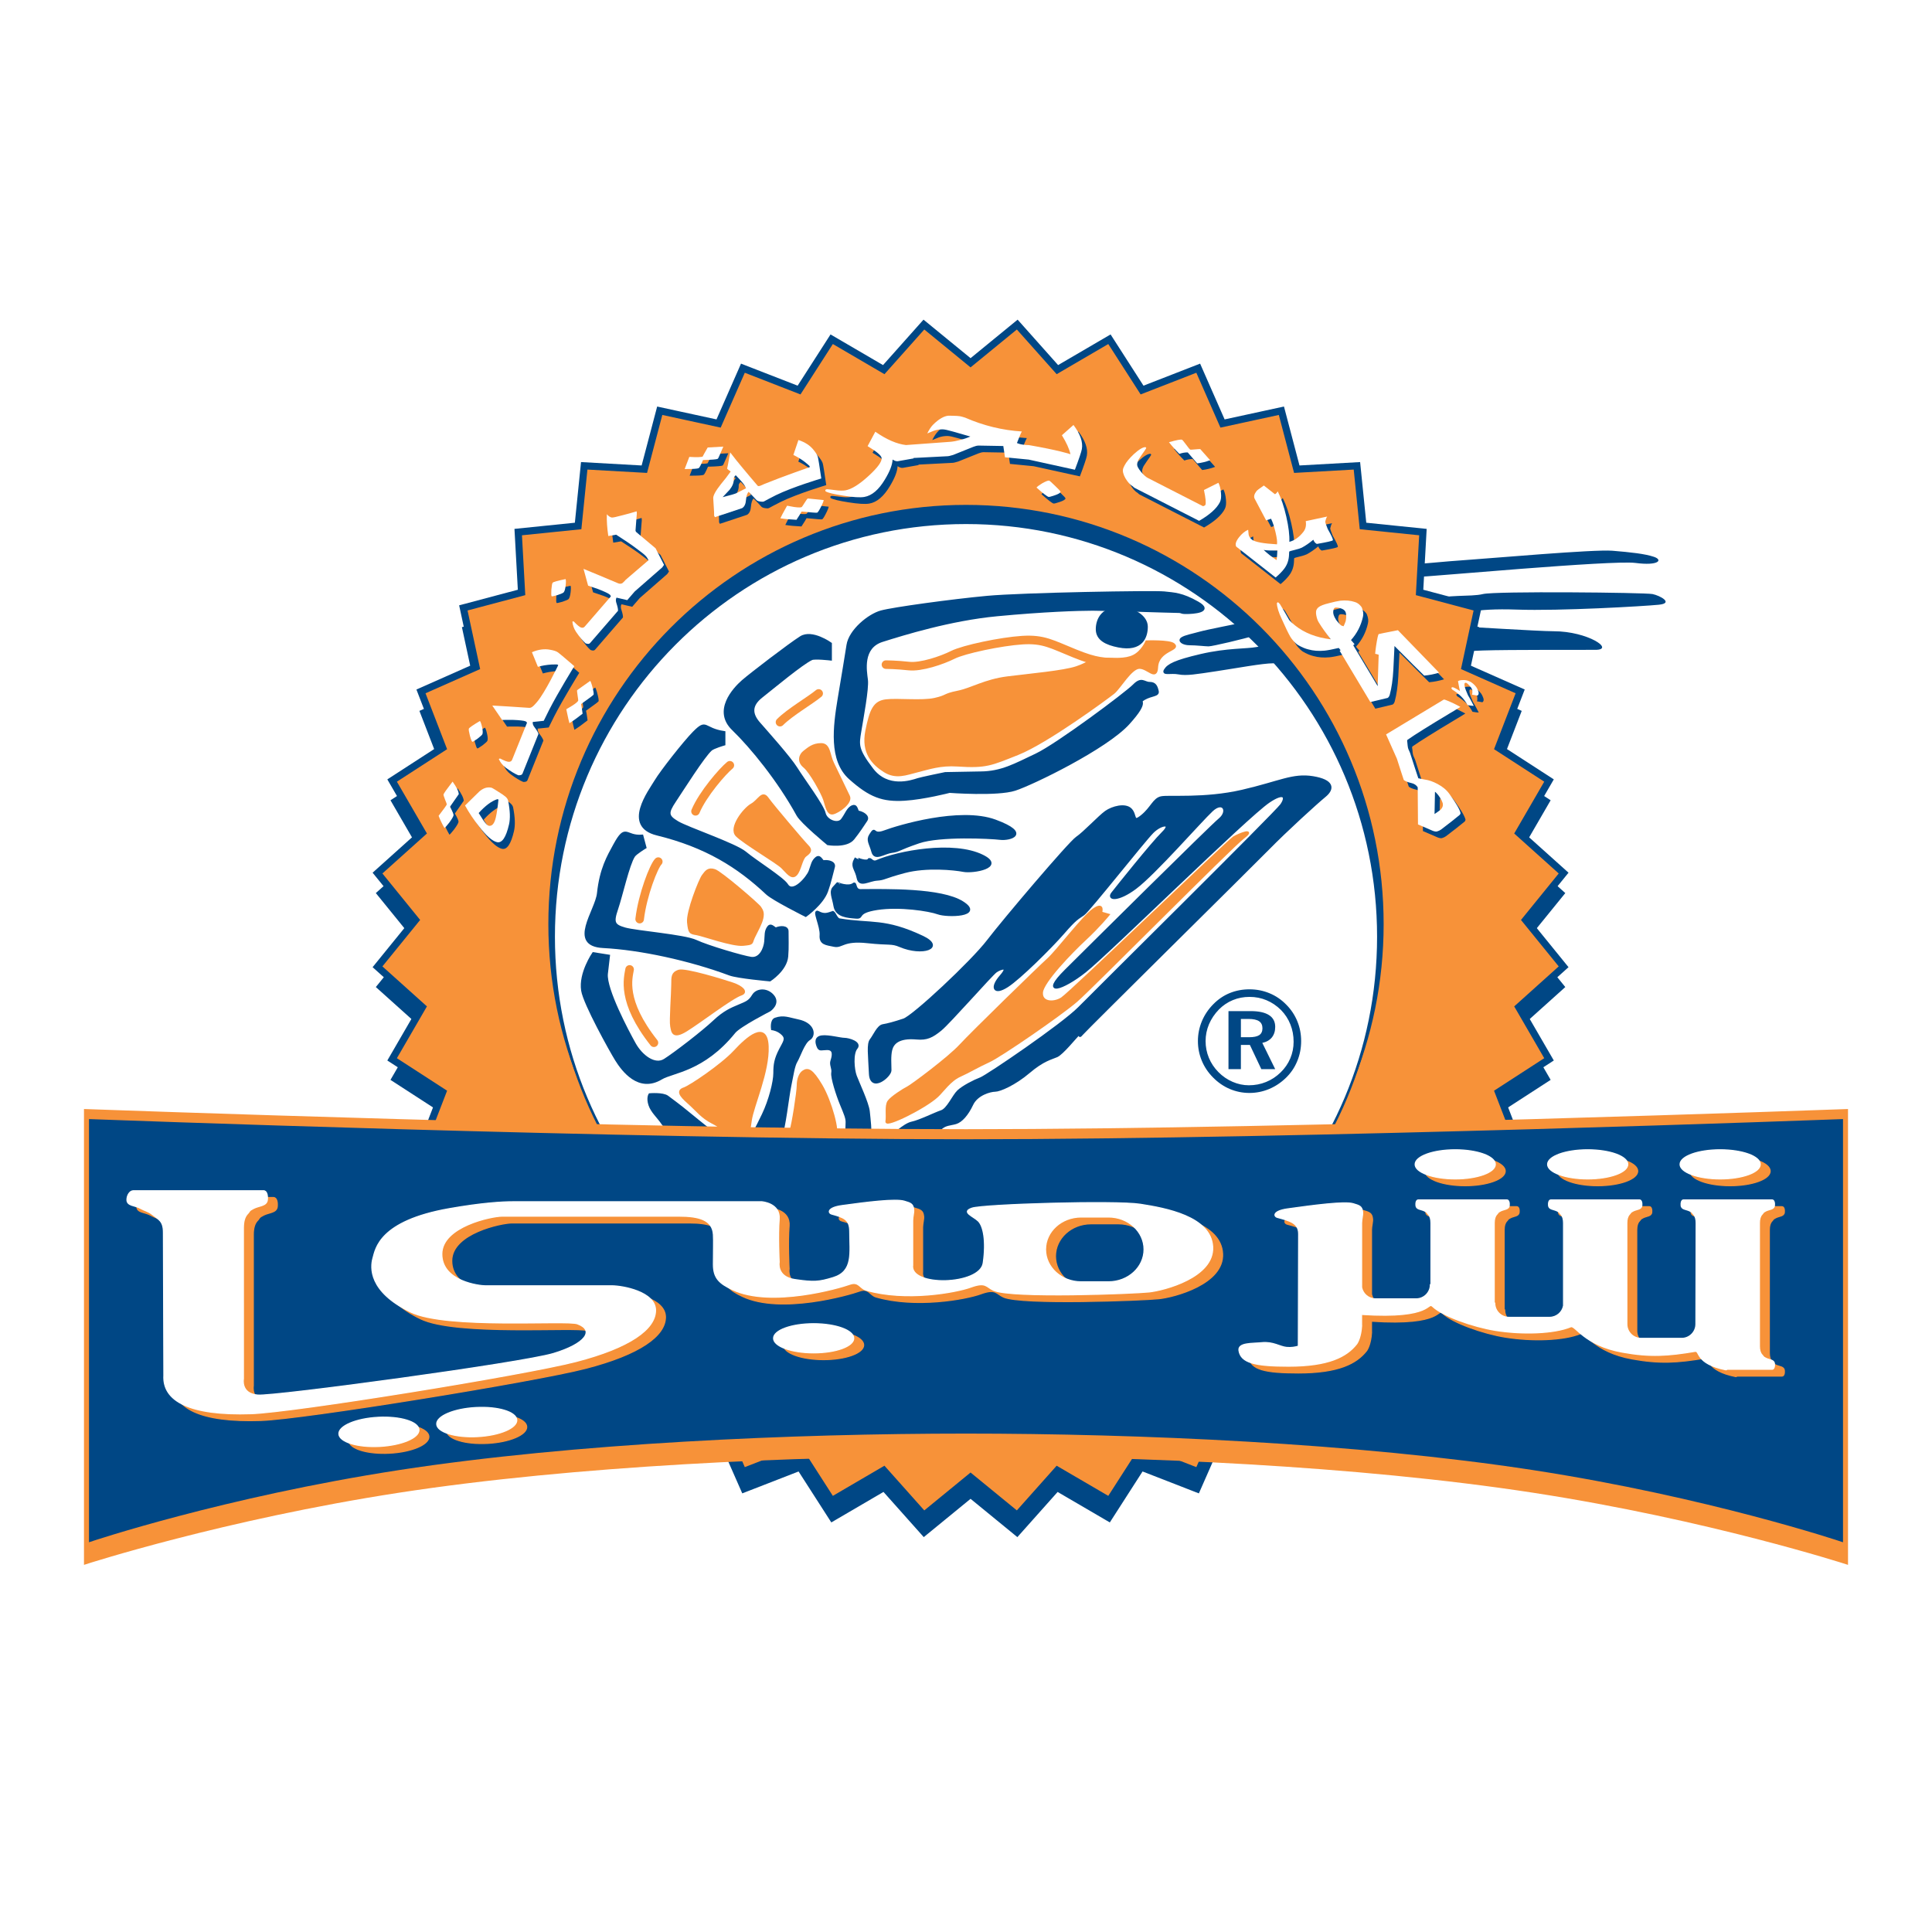 <?xml version="1.0" encoding="utf-8"?>
<!-- Generator: Adobe Illustrator 13.0.0, SVG Export Plug-In . SVG Version: 6.00 Build 14948)  -->
<!DOCTYPE svg PUBLIC "-//W3C//DTD SVG 1.0//EN" "http://www.w3.org/TR/2001/REC-SVG-20010904/DTD/svg10.dtd">
<svg version="1.0" id="Layer_1" xmlns="http://www.w3.org/2000/svg" xmlns:xlink="http://www.w3.org/1999/xlink" x="0px" y="0px"
	 width="192.756px" height="192.756px" viewBox="0 0 192.756 192.756" enable-background="new 0 0 192.756 192.756"
	 xml:space="preserve">
<g>
	<polygon fill-rule="evenodd" clip-rule="evenodd" fill="#FFFFFF" points="0,0 192.756,0 192.756,192.756 0,192.756 0,0 	"/>
	<path fill-rule="evenodd" clip-rule="evenodd" fill="#004785" d="M146.561,64.987c0.938-0.152,5.643-0.152,12.608-0.152
		c2,0-0.759-1.856-4.152-1.856c-1.524,0-9.035-0.485-9.519-0.485C145.016,62.494,145.622,65.14,146.561,64.987L146.561,64.987
		L146.561,64.987L146.561,64.987z"/>
	<path fill-rule="evenodd" clip-rule="evenodd" fill="#004785" d="M145.016,61.428c0.635-0.152,1.972-0.761,6.304-0.609
		s12.665-0.333,14.182-0.485s0.123-0.914-0.635-1.066c-0.759-0.152-15.671-0.305-16.912,0c-1.242,0.305-3.726,0-5.091,0.609
		C141.498,60.486,144.38,61.58,145.016,61.428L145.016,61.428L145.016,61.428L145.016,61.428z"/>
	<path fill-rule="evenodd" clip-rule="evenodd" fill="#004785" d="M141.347,57.564c1.062,0,19.49-1.703,21.822-1.399
		c2.332,0.305,2.759-0.304,1.849-0.609s-2.304-0.457-4.152-0.609s-12.153,0.762-14.457,0.914c-2.304,0.152-5.09,0.457-5.849,0.457
		S140.284,57.564,141.347,57.564L141.347,57.564L141.347,57.564L141.347,57.564z"/>
	
		<polygon fill-rule="evenodd" clip-rule="evenodd" fill="#004785" stroke="#004785" stroke-width="0.243" stroke-miterlimit="2.613" points="
		127.845,42.987 129.381,48.819 135.38,48.483 135.988,54.484 141.965,55.094 141.631,61.116 147.439,62.658 146.171,68.554 
		151.668,70.989 149.496,76.612 154.546,79.881 151.525,85.096 156.003,89.116 152.207,93.792 156.003,98.465 151.525,102.488 
		154.546,107.699 149.496,110.969 151.668,116.592 146.171,119.027 147.439,124.924 141.631,126.467 141.965,132.486 
		135.988,133.098 135.379,139.098 129.382,138.764 127.845,144.594 121.973,143.322 119.547,148.84 113.945,146.66 110.688,151.729 
		105.495,148.697 101.49,153.191 96.833,149.381 92.177,153.191 88.17,148.695 82.979,151.729 79.723,146.66 74.12,148.838 
		71.695,143.322 65.822,144.594 64.286,138.764 58.288,139.098 57.679,133.098 51.702,132.486 52.036,126.467 46.227,124.924 
		47.496,119.029 42,116.592 44.171,110.971 39.121,107.701 42.142,102.486 37.664,98.465 41.46,93.791 37.664,89.116 42.143,85.095 
		39.121,79.881 44.171,76.613 42,70.989 47.496,68.555 46.228,62.658 52.036,61.117 51.702,55.094 57.68,54.484 58.288,48.482 
		64.286,48.819 65.822,42.987 71.694,44.261 74.12,38.742 79.722,40.922 82.978,35.853 88.172,38.886 92.177,34.39 96.834,38.202 
		101.49,34.39 105.496,38.886 110.688,35.853 113.944,40.923 119.547,38.743 121.972,44.261 127.845,42.987 127.845,42.987 	"/>
	
		<polygon fill-rule="evenodd" clip-rule="evenodd" fill="#F79239" stroke="#004785" stroke-width="0.711" stroke-miterlimit="2.613" points="
		127.845,40.979 129.381,46.811 135.38,46.475 135.988,52.476 141.965,53.086 141.631,59.108 147.439,60.65 146.171,66.546 
		151.668,68.98 149.496,74.604 154.546,77.873 151.525,83.087 156.003,87.108 152.207,91.784 156.003,96.457 151.525,100.48 
		154.546,105.691 149.496,108.961 151.668,114.584 146.171,117.02 147.439,122.914 141.631,124.457 141.965,130.479 135.988,131.09 
		135.379,137.09 129.382,136.756 127.845,142.586 121.973,141.314 119.547,146.83 113.945,144.652 110.688,149.721 105.495,146.688 
		101.49,151.184 96.833,147.373 92.177,151.184 88.17,146.688 82.979,149.721 79.723,144.65 74.12,146.83 71.695,141.314 
		65.822,142.586 64.286,136.756 58.288,137.09 57.679,131.09 51.702,130.479 52.036,124.459 46.227,122.914 47.496,117.02 
		42,114.584 44.171,108.961 39.121,105.691 42.142,100.479 37.664,96.457 41.46,91.783 37.664,87.108 42.143,83.086 39.121,77.874 
		44.171,74.605 42,68.981 47.496,66.546 46.228,60.65 52.036,59.108 51.702,53.086 57.679,52.476 58.288,46.475 64.286,46.811 
		65.822,40.979 71.694,42.253 74.12,36.734 79.722,38.915 82.978,33.845 88.172,36.878 92.177,32.382 96.834,36.194 101.49,32.382 
		105.496,36.878 110.688,33.845 113.944,38.915 119.547,36.734 121.972,42.253 127.845,40.979 127.845,40.979 	"/>
	
		<path fill-rule="evenodd" clip-rule="evenodd" fill="#004785" stroke="#004785" stroke-width="0.248" stroke-miterlimit="2.613" d="
		M54.834,92.203c0-23.034,18.6-41.706,41.544-41.706s41.544,18.672,41.544,41.706c0,23.035-18.6,41.707-41.544,41.707
		S54.834,115.238,54.834,92.203L54.834,92.203L54.834,92.203L54.834,92.203z"/>
	
		<path fill-rule="evenodd" clip-rule="evenodd" fill="#FFFFFF" stroke="#004785" stroke-width="0.25" stroke-miterlimit="2.613" d="
		M55.241,93.458c0-22.808,18.417-41.298,41.137-41.298s41.138,18.49,41.138,41.298c0,22.808-18.418,41.298-41.138,41.298
		S55.241,116.266,55.241,93.458L55.241,93.458L55.241,93.458L55.241,93.458z"/>
	
		<path fill="none" stroke="#F79239" stroke-width="0.854" stroke-linecap="round" stroke-linejoin="round" stroke-miterlimit="2.613" d="
		M111.858,66.148c-1.864-0.136-2.371-0.037-4.643-0.955c-2.272-0.917-3.087-1.462-5.223-1.326c-2.137,0.136-5.828,0.917-6.915,1.462
		c-1.087,0.545-3.179,1.26-4.401,1.124c-1.223-0.136-2.285-0.143-2.285-0.143 M81.679,69.184c-0.86,0.715-2.854,1.859-3.858,2.866
		 M72.817,76.352c-0.712,0.578-2.707,2.872-3.425,4.594 M65.677,85.963c-0.434,0.429-1.573,3.301-1.858,5.738 M62.816,96.718
		c-0.143,0.864-0.861,3.159,2.428,7.317"/>
	
		<path fill-rule="evenodd" clip-rule="evenodd" fill="#F79239" stroke="#F79239" stroke-width="0.25" stroke-miterlimit="2.613" d="
		M95.539,69.041c1.424-0.286,2.712-1.15,4.998-1.437c2.285-0.286,5.579-0.578,6.861-1.007s1.431-0.858,2.569-0.858
		c1.14,0,2.279,0.143,3.141-0.286c0.86-0.429,1.288-1.436,1.288-1.436s2.274-0.081,2.69,0.268c0.665,0.556-1.572,0.521-1.666,2.287
		c-0.069,1.312-0.876,0.032-1.737,0.032c-0.86,0-1.985,2.033-2.598,2.521c-0.65,0.519-6.642,4.932-9.546,6.083
		c-2.664,1.056-3.149,1.335-6,1.144c-1.718-0.115-2.855,0.292-4,0.578s-2.143,0.721-3.289,0s-2.219-1.847-1.792-3.998
		c0.427-2.151,0.789-2.89,1.935-3.033s3.58,0.143,4.861-0.143S94.114,69.327,95.539,69.041L95.539,69.041L95.539,69.041
		L95.539,69.041z"/>
	
		<path fill-rule="evenodd" clip-rule="evenodd" fill="#F79239" stroke="#F79239" stroke-width="0.25" stroke-miterlimit="2.613" d="
		M84.672,79.44c-0.317-0.638-1.153-2.422-1.577-3.272s-0.329-1.902-1.164-1.902c-0.836,0-1.26,0.414-1.683,0.733
		c-0.423,0.318-0.635,0.967,0,1.487c0.635,0.52,1.789,2.635,2,3.272c0.211,0.638,0.328,1.477,0.847,1.371S84.99,80.078,84.672,79.44
		L84.672,79.44L84.672,79.44L84.672,79.44z"/>
	
		<path fill-rule="evenodd" clip-rule="evenodd" fill="#F79239" stroke="#F79239" stroke-width="0.25" stroke-miterlimit="2.613" d="
		M80.566,84.413c-0.423-0.425-3.471-4.016-4-4.76c-0.529-0.744-0.836,0.223-1.577,0.637c-0.741,0.415-2.223,2.316-1.482,3.06
		c0.741,0.744,4,2.656,4.53,3.177c0.529,0.521,0.942,1.158,1.365,0.733c0.423-0.425,0.529-1.583,0.953-1.902
		C80.778,85.04,80.99,84.838,80.566,84.413L80.566,84.413L80.566,84.413L80.566,84.413z"/>
	
		<path fill-rule="evenodd" clip-rule="evenodd" fill="#F79239" stroke="#F79239" stroke-width="0.25" stroke-miterlimit="2.613" d="
		M75.825,90.543c-0.211-0.318-3.905-3.506-4.53-3.708s-0.836,0.106-1.153,0.531c-0.318,0.425-1.577,3.602-1.471,4.654
		c0.106,1.051,0.201,1.051,0.836,1.158c0.635,0.106,3.578,1.169,4.636,1.063c1.058-0.106,0.751-0.106,1.058-0.744
		c0.307-0.637,0.73-1.371,0.836-1.902C76.143,91.064,76.036,90.862,75.825,90.543L75.825,90.543L75.825,90.543L75.825,90.543z"/>
	
		<path fill-rule="evenodd" clip-rule="evenodd" fill="#F79239" stroke="#F79239" stroke-width="0.25" stroke-miterlimit="2.613" d="
		M68.458,102.793c1.365-0.84,4.519-3.271,5.472-3.592c0.635-0.211,0.106-0.732-0.835-1.051c-0.942-0.318-4.752-1.488-5.377-1.275
		c-0.624,0.212-0.624,0.542-0.624,1.38c0,0.84-0.212,3.602-0.106,4.123S67.094,103.633,68.458,102.793L68.458,102.793
		L68.458,102.793L68.458,102.793z"/>
	
		<path fill-rule="evenodd" clip-rule="evenodd" fill="#F79239" stroke="#F79239" stroke-width="0.25" stroke-miterlimit="2.613" d="
		M68.247,108.615c0.635-0.213,3.778-2.338,5.048-3.707c1.27-1.371,3.165-3.051,3.27-0.521c0.106,2.529-1.471,5.918-1.683,7.395
		s-0.223,1.797-1.27,1.584c-1.048-0.213-1.46-0.84-2.519-1.371c-1.059-0.531-1.577-1.264-2.424-2.008S67.612,108.828,68.247,108.615
		L68.247,108.615L68.247,108.615L68.247,108.615z"/>
	
		<path fill-rule="evenodd" clip-rule="evenodd" fill="#F79239" stroke="#F79239" stroke-width="0.25" stroke-miterlimit="2.613" d="
		M79.614,108.297c0,0.627-0.519,4.006-0.73,4.537c-0.211,0.531,3.99,0.637,4.414,0.424c0.423-0.213-0.424-3.377-1.365-4.961
		c-0.942-1.584-1.34-1.682-1.789-1.381C79.825,107.129,79.614,107.67,79.614,108.297L79.614,108.297L79.614,108.297L79.614,108.297z
		"/>
	
		<path fill-rule="evenodd" clip-rule="evenodd" fill="#F79239" stroke="#F79239" stroke-width="0.25" stroke-miterlimit="2.613" d="
		M88.461,111.889c0.106-0.531-0.105-1.584,0.212-2.008c0.317-0.426,1.471-1.158,1.894-1.371s4.096-2.945,5.26-4.211
		c1.164-1.264,7.8-7.731,8.742-8.582c0.941-0.85,3.489-4.239,4.548-4.973c1.059-0.733,0.712,0.319,0.712,0.319l0,0l0.74,0.212l0,0
		c0,0-0.952,1.169-2.317,2.434c-1.365,1.264-4.212,4.218-4.318,5.281c-0.105,1.062,1.154,1.168,2.001,0.637
		s16.647-15.746,17.166-16.064s2.201-0.956,0.942,0c-1.26,0.957-15.061,14.906-16.638,16.277s-7.566,5.492-8.731,6.023
		c-1.164,0.531-2.011,1.053-2.952,1.477c-0.942,0.426-1.719,1.551-2.212,2.008C92.25,110.518,88.355,112.42,88.461,111.889
		L88.461,111.889L88.461,111.889L88.461,111.889z"/>
	
		<path fill-rule="evenodd" clip-rule="evenodd" fill="#004785" stroke="#004785" stroke-width="0.25" stroke-miterlimit="2.613" d="
		M127.013,66.053c-1.062,0-3.641,0.485-5.669,0.79c-2.028,0.304-2.965,0.471-3.752,0.318c-0.786-0.152-1.642,0.167-1.339-0.318
		c0.304-0.485,0.953-0.859,3.56-1.468c2.607-0.609,4.622-0.512,5.532-0.692c0.909-0.181,1.819,0.305,1.819,0.305
		S128.074,66.053,127.013,66.053L127.013,66.053L127.013,66.053L127.013,66.053z"/>
	
		<path fill-rule="evenodd" clip-rule="evenodd" fill="#004785" stroke="#004785" stroke-width="0.25" stroke-miterlimit="2.613" d="
		M123.924,62.244c-0.441,0.111-3.434,0.681-4.222,0.902c-0.788,0.222-1.449,0.332-1.779,0.553c-0.331,0.222,0.094,0.554,0.771,0.554
		s1.56,0.11,1.89,0.11c0.331,0,3.473-0.727,4.662-1.106C125.593,63.146,124.364,62.133,123.924,62.244L123.924,62.244
		L123.924,62.244L123.924,62.244z"/>
	
		<path fill-rule="evenodd" clip-rule="evenodd" fill="#004785" stroke="#004785" stroke-width="0.25" stroke-miterlimit="2.613" d="
		M118.363,61.138c0.661,0,2.678-0.127,1.119-1.012c-1.56-0.885-2.331-0.885-3.34-0.996c-1.008-0.11-14.111,0.111-17.672,0.443
		c-3.559,0.332-9.323,1.123-10.552,1.455s-3.119,1.881-3.339,3.336c-0.221,1.455-0.425,2.578-0.882,5.36
		c-0.458,2.782-0.898,6.135,1.102,7.922c2,1.787,3.267,2.252,5.45,2.118c1.937-0.119,4.488-0.783,4.488-0.783
		s4.757,0.357,6.522-0.213c1.763-0.569,9.103-4.143,11.323-6.593s0.788-2.008,1.56-2.451s1.449-0.316,1.339-0.775
		c-0.11-0.458-0.236-0.791-0.788-0.791c-0.551,0-0.787-0.57-1.559,0.221s-7.654,5.93-9.765,6.926
		c-2.11,0.996-3.447,1.776-5.561,1.787c-0.584,0.003-3.498,0.064-3.498,0.064s-2.375,0.486-2.723,0.6
		c-0.677,0.221-3.025,1.012-4.568-0.996s-1.433-2.451-1.212-3.795c0.22-1.344,0.771-4.253,0.661-5.139s-0.551-3.242,1.56-3.905
		c2.11-0.664,6.789-2.119,11.45-2.562c4.662-0.442,8.095-0.553,9.544-0.553s7.907,0.221,8.458,0.221
		C118.033,61.027,117.702,61.138,118.363,61.138L118.363,61.138L118.363,61.138L118.363,61.138z"/>
	
		<path fill-rule="evenodd" clip-rule="evenodd" fill="#004785" stroke="#004785" stroke-width="0.25" stroke-miterlimit="2.613" d="
		M109.451,62.78c0-1.013,0.581-2.212,2.471-2.085c1.224,0.083,2.471,0.821,2.471,1.834s-0.471,2.403-2.801,1.944
		C110.388,64.237,109.451,63.793,109.451,62.78L109.451,62.78L109.451,62.78L109.451,62.78z"/>
	
		<path fill-rule="evenodd" clip-rule="evenodd" fill="#004785" stroke="#004785" stroke-width="0.25" stroke-miterlimit="2.613" d="
		M82.872,65.775v-1.561l0,0c0,0-1.854-1.332-2.975-0.626c-1.121,0.707-4.984,3.665-5.79,4.368c-0.919,0.804-2.873,2.96-0.981,4.791
		c1.856,1.796,4.562,5.109,6.457,8.563c0.409,0.745,3.017,2.889,3.017,2.889s1.858,0.314,2.527-0.53
		c0.573-0.723,0.945-1.302,1.297-1.831c0.267-0.403-0.351-0.774-0.841-0.845c-0.14-0.32-0.18-0.672-0.529-0.532
		c-0.482,0.194-0.633,0.811-1.051,1.34s-1.579,0.103-1.755-0.67s-2.099-3.345-2.802-4.47c-0.686-1.098-2.957-3.629-3.726-4.511
		s-0.874-1.761,0.247-2.643c1.121-0.883,4.092-3.364,5.016-3.771C81.304,65.596,82.872,65.775,82.872,65.775L82.872,65.775
		L82.872,65.775L82.872,65.775z"/>
	
		<path fill-rule="evenodd" clip-rule="evenodd" fill="#004785" stroke="#004785" stroke-width="0.25" stroke-miterlimit="2.613" d="
		M72.248,74.256v-1.192l0,0c-2.125-0.314-1.688-1.318-3.018,0.023c-0.934,0.941-3.247,3.89-3.796,4.809
		c-0.627,1.049-3.264,4.505,0.125,5.334c4.875,1.192,8.095,3.221,10.961,5.917c0.618,0.582,3.867,2.206,3.867,2.206
		s1.644-1.168,2.106-2.441c0.315-0.869,0.508-1.803,0.68-2.416c0.131-0.466-0.571-0.627-1.06-0.542
		c-0.232-0.262-0.377-0.584-0.667-0.341c-0.399,0.333-0.409,0.677-0.644,1.31s-1.684,2.334-2.287,1.366
		c-0.419-0.672-3.144-2.36-4.159-3.212c-0.99-0.831-5.758-2.433-6.762-3.033c-1.004-0.601-1.074-0.921-0.279-2.108
		c0.794-1.187,2.856-4.468,3.61-5.142C71.186,74.561,72.248,74.256,72.248,74.256L72.248,74.256L72.248,74.256L72.248,74.256z"/>
	
		<path fill-rule="evenodd" clip-rule="evenodd" fill="#004785" stroke="#004785" stroke-width="0.25" stroke-miterlimit="2.613" d="
		M64.372,84.547l-0.308-1.151l0,0c-1.692,0.147-1.595-1.225-2.755,0.9c-0.636,1.165-1.365,2.396-1.625,4.832
		c-0.188,1.757-2.983,5.156,0.5,5.334c3.688,0.188,8.626,1.255,12.623,2.745c0.794,0.295,4.004,0.582,4.004,0.582
		s1.587-1.013,1.705-2.363c0.081-0.92,0.026-1.874,0.034-2.51c0.006-0.484-0.714-0.458-1.164-0.249
		c-0.291-0.192-0.515-0.465-0.732-0.156c-0.299,0.426-0.221,0.76-0.284,1.433c-0.064,0.672-0.497,1.772-1.434,1.647
		c-0.783-0.105-4.3-1.135-5.501-1.694c-1.171-0.546-5.957-0.915-7.081-1.234c-1.124-0.319-1.275-0.611-0.813-1.964
		c0.462-1.353,1.138-4.444,1.693-5.29C63.424,85.117,64.372,84.547,64.372,84.547L64.372,84.547L64.372,84.547L64.372,84.547z"/>
	
		<path fill-rule="evenodd" clip-rule="evenodd" fill="#004785" stroke="#004785" stroke-width="0.25" stroke-miterlimit="2.613" d="
		M60.731,95.369l-1.536-0.244l0,0c0,0-1.365,1.975-1.088,3.703c0.21,1.312,2.811,5.994,3.376,6.904
		c0.646,1.037,2.24,3.209,4.493,1.852c1.125-0.678,4.181-0.768,7.281-4.604c0.534-0.66,3.531-2.188,3.531-2.188
		s1.017-0.682,0.292-1.477c-0.622-0.682-1.583-0.578-1.931,0c-0.361,0.598-0.624,0.695-1.456,1.043
		c-0.729,0.305-1.452,0.611-2.417,1.521c-1.168,1.104-3.972,3.252-4.961,3.877c-0.988,0.625-2.322-0.379-3.015-1.629
		c-0.693-1.248-2.917-5.43-2.778-6.961C60.555,96.82,60.731,95.369,60.731,95.369L60.731,95.369L60.731,95.369L60.731,95.369z"/>
	
		<path fill-rule="evenodd" clip-rule="evenodd" fill="#004785" stroke="#004785" stroke-width="0.25" stroke-miterlimit="2.613" d="
		M78.086,103.18c-0.458-0.459-1.037-0.52-1.037-0.52s-0.125-0.85,0.307-1c0.835-0.293,1.338-0.02,2.244,0.162
		c1.622,0.326,1.708,1.502,1.135,1.846c-0.572,0.346-1.005,1.744-1.288,2.205c-0.283,0.459-0.397,1.379-0.626,2.467
		c-0.229,1.09-0.573,4.301-0.916,4.99s-9.429,0.23-9.772,0c-0.343-0.23-1.542-0.514-2-1.203s-1.084-1.203-1.313-1.893
		c-0.229-0.691,0-1.035,0-1.035s1.313-0.115,1.771,0.23c0.458,0.344,1.313,0.973,2,1.547c0.688,0.574,1.489,1.205,2.344,1.893
		c0.855,0.691,4,0.691,4,0.691s0.512-0.92,1.199-2.354s1.145-3.273,1.145-4.131c0-0.859,0.078-1.4,0.565-2.35
		C78.231,103.969,78.544,103.639,78.086,103.18L78.086,103.18L78.086,103.18L78.086,103.18z"/>
	
		<path fill-rule="evenodd" clip-rule="evenodd" fill="#004785" stroke="#004785" stroke-width="0.25" stroke-miterlimit="2.613" d="
		M82.411,104.645c-0.486,0-0.649,0.162-0.811-0.244s-0.243-0.895,0.406-0.977s1.838,0.244,2.243,0.244s1.649,0.352,1.19,0.895
		c-0.46,0.543-0.325,2.145-0.081,2.797c0.243,0.65,1.216,2.713,1.297,3.527s0.243,2.008,0.081,2.414
		c-0.162,0.408-2.325,0.408-2.325,0.408s0.081-1.357,0.081-1.764c0-0.408-0.162-0.787-0.567-1.766
		c-0.405-0.977-0.946-2.686-0.865-3.146s-0.217-0.787-0.081-1.193C83.114,105.432,83.357,104.562,82.411,104.645L82.411,104.645
		L82.411,104.645L82.411,104.645z"/>
	
		<path fill-rule="evenodd" clip-rule="evenodd" fill="#004785" stroke="#004785" stroke-width="0.25" stroke-miterlimit="2.613" d="
		M88.898,104.727c-0.162,0.625-0.081,1.492-0.081,2.062s-1.919,2.17-2,0.326c-0.081-1.846-0.243-2.959,0.081-3.365
		c0.324-0.408,0.703-1.357,1.189-1.439c0.486-0.08,1.108-0.244,2.082-0.568c0.973-0.326,6.811-5.781,8.406-7.87
		c1.595-2.089,8.137-9.796,8.866-10.285s2.243-2.116,2.892-2.578c0.649-0.462,1.946-0.814,2.487-0.244s0.135,1.438,1.108,0.651
		c0.973-0.787,1.189-1.682,1.919-1.845c0.729-0.163,4.325,0.218,8.082-0.651c3.758-0.869,5.055-1.683,7.055-1.357
		c2,0.326,2.081,1.113,1.189,1.846s-3.838,3.419-5.676,5.292c-1.839,1.872-18.165,17.991-18.57,18.479s0-0.326-0.324,0
		s-1.621,1.926-2.162,2.172c-0.541,0.242-1.352,0.379-2.785,1.6c-1.433,1.221-2.918,1.846-3.378,1.846s-1.812,0.352-2.298,1.383
		s-1.08,1.684-1.621,1.846c-0.541,0.164-1.108,0.109-1.595,0.652c-0.486,0.543-0.946,0.867-0.946,0.867l0,0l-3.919-0.08l0,0
		c0,0,1.297-1.275,2.081-1.439c0.784-0.162,2.298-0.922,2.947-1.139c0.648-0.217,1.189-1.547,1.676-2.008
		c0.486-0.463,1.595-1.031,2.244-1.275c0.648-0.244,8.163-5.348,9.839-7.057s19.597-19.429,20.165-20.243
		c0.567-0.814,0.284-1.379-1.271-0.326c-2.243,1.52-16.002,15.087-18.326,16.933c-2.265,1.798-4.487,2.47-1.919-0.081
		c2.567-2.551,14.381-14.274,15.354-15.088s0.351-1.953-0.784-0.896c-1.135,1.058-5.703,6.295-7.622,7.733
		c-1.717,1.287-2.785,1.167-2.298,0.543c0.486-0.625,3.974-4.993,5.027-6.024s-0.136-0.977-1.027-0.081
		c-0.892,0.895-6.325,7.788-6.893,8.195c-0.567,0.407-0.729,0.38-2,1.845s-4.369,4.53-5.596,5.319
		c-1.352,0.867-1.621,0.135-0.648-0.977c0.973-1.113-0.026-0.814-0.486-0.489s-4.649,5.101-5.514,5.808
		c-0.865,0.705-1.382,0.959-2.406,0.867C89.601,103.424,89.061,104.102,88.898,104.727L88.898,104.727L88.898,104.727
		L88.898,104.727z"/>
	
		<path fill-rule="evenodd" clip-rule="evenodd" fill="#004785" stroke="#004785" stroke-width="0.25" stroke-miterlimit="2.613" d="
		M88.25,82.968c1.302-0.49,7.513-2.381,11.048-1.074s1.441,1.891,0.488,1.774c-0.953-0.116-6.001-0.373-8.118,0.351
		c-2.117,0.723-1.907,0.84-2.721,0.957c-0.814,0.117-1.651,0.84-1.884,0c-0.232-0.84-0.553-1.149-0.232-1.658
		C87.436,82.362,86.947,83.458,88.25,82.968L88.25,82.968L88.25,82.968L88.25,82.968z"/>
	
		<path fill-rule="evenodd" clip-rule="evenodd" fill="#004785" stroke="#004785" stroke-width="0.25" stroke-miterlimit="2.613" d="
		M86.707,85.734c0.19-0.057,0.304,0.323,0.685,0.229c2.229-0.975,7.725-1.996,10.624-0.569c2.235,1.1-0.938,1.656-1.881,1.473
		c-0.943-0.184-3.715-0.461-5.877,0.112c-2.162,0.574-1.96,0.705-2.781,0.764s-1.706,0.723-1.879-0.132s-0.566-1.077-0.377-1.648
		l0,0l0.172-0.344l0,0C85.392,85.62,86.535,86.136,86.707,85.734L86.707,85.734L86.707,85.734L86.707,85.734z"/>
	
		<path fill-rule="evenodd" clip-rule="evenodd" fill="#004785" stroke="#004785" stroke-width="0.25" stroke-miterlimit="2.613" d="
		M85.164,88.201c0.249-0.194,0.062,0.634,0.686,0.631c2.582-0.012,8.056-0.135,10.173,1.205c2.106,1.333-1.521,1.4-2.424,1.071
		s-3.863-0.784-6.091-0.44c-2.21,0.341-1.295,0.931-2.115,0.86c-0.82-0.07-1.943-0.114-2.115-1.147
		c-0.143-0.86-0.486-1.437-0.059-1.859l0,0l0.345-0.378l0,0C83.563,88.144,84.649,88.603,85.164,88.201L85.164,88.201L85.164,88.201
		L85.164,88.201z"/>
	
		<path fill-rule="evenodd" clip-rule="evenodd" fill="#004785" stroke="#004785" stroke-width="0.25" stroke-miterlimit="2.613" d="
		M83.792,91.758c3.143,0.517,4.458-0.057,8.226,1.717c2.254,1.062,0.004,1.84-2.213,0.896c-0.884-0.376-1.031-0.152-3.254-0.393
		c-2.473-0.269-2.525,0.532-3.33,0.362c-0.805-0.17-1.391-0.175-1.323-1.044c0.067-0.87-0.804-2.572-0.277-2.284
		c0.629,0.345,0.972,0.172,1.486,0C83.293,91.1,83.468,91.761,83.792,91.758L83.792,91.758L83.792,91.758L83.792,91.758z"/>
	
		<path fill-rule="evenodd" clip-rule="evenodd" fill="#F79239" stroke="#F79239" stroke-width="0.25" stroke-miterlimit="2.613" d="
		M8.504,110.777c0,0,13.823,0.502,31.406,1.004s39.427,1.004,56.468,1.004c17.042,0,38.885-0.502,56.468-1.004
		c17.584-0.502,31.406-1.004,31.406-1.004l0,0v45.178l0,0c0,0-13.761-4.457-31.312-7.154c-17.553-2.699-39.396-3.641-56.562-3.641
		c-17.165,0-39.009,0.941-56.561,3.641c-17.552,2.697-31.313,7.154-31.313,7.154l0,0V110.777L8.504,110.777L8.504,110.777z"/>
	
		<path fill-rule="evenodd" clip-rule="evenodd" fill="#004785" stroke="#004785" stroke-width="0.25" stroke-miterlimit="2.613" d="
		M9.004,111.781c0,0,13.323,0.502,30.906,1.004s39.427,1.004,56.468,1.004c17.042,0,38.885-0.502,56.468-1.004
		c17.584-0.502,30.906-1.004,30.906-1.004l0,0v10.479v10.479v10.479v10.479l0,0c0,0-13.261-4.455-30.812-7.154
		c-17.553-2.697-39.396-3.639-56.562-3.639c-17.165,0-39.009,0.941-56.561,3.639c-17.552,2.699-30.813,7.154-30.813,7.154l0,0
		v-10.479v-10.479V122.26V111.781L9.004,111.781L9.004,111.781z"/>
	
		<path fill-rule="evenodd" clip-rule="evenodd" fill="#F79239" stroke="#F79239" stroke-width="0.108" stroke-miterlimit="2.613" d="
		M168.61,116.844c0-0.805,1.791-1.455,4.001-1.455c2.209,0,4,0.65,4,1.455c0,0.803-1.791,1.455-4,1.455
		C170.401,118.299,168.61,117.646,168.61,116.844L168.61,116.844L168.61,116.844L168.61,116.844z"/>
	
		<path fill-rule="evenodd" clip-rule="evenodd" fill="#F79239" stroke="#F79239" stroke-width="0.108" stroke-miterlimit="2.613" d="
		M155.394,116.844c0-0.805,1.791-1.455,4.001-1.455c2.209,0,4,0.65,4,1.455c0,0.803-1.791,1.455-4,1.455
		C157.185,118.299,155.394,117.646,155.394,116.844L155.394,116.844L155.394,116.844L155.394,116.844z"/>
	
		<path fill-rule="evenodd" clip-rule="evenodd" fill="#F79239" stroke="#F79239" stroke-width="0.108" stroke-miterlimit="2.613" d="
		M44.561,142.766c-0.042-0.803,1.713-1.547,3.919-1.662c2.207-0.117,4.029,0.439,4.071,1.242s-1.713,1.547-3.919,1.662
		C46.425,144.125,44.603,143.568,44.561,142.766L44.561,142.766L44.561,142.766L44.561,142.766z"/>
	
		<path fill-rule="evenodd" clip-rule="evenodd" fill="#F79239" stroke="#F79239" stroke-width="0.108" stroke-miterlimit="2.613" d="
		M136.838,132.965c-0.067,1.068-0.379,1.654-0.499,1.807c-0.997,1.27-2.796,2.209-6.797,2.209c-3.338,0-4.736-0.336-4.937-1.545
		c-0.137-0.82,1.335-0.703,2.268-0.799c1.13-0.117,1.8,0.402,2.468,0.471c0.462,0.045,0.881-0.029,1.183-0.121
		c0,0,0.031-9.658,0.031-11.203c0.001-1.117-0.925-1.312-2.128-1.648c-0.377-0.105-0.46-0.643,1.022-0.848
		c2.536-0.354,5.668-0.775,6.544-0.52c0.621,0.182,0.89,0.262,0.946,0.828c0.033,0.34-0.102,0.719-0.102,1.104l0,0v6.428l0,0
		c0.132,0.65,0.704,1.139,1.39,1.139l0,0h4.049l0,0c0.783,0,1.422-0.639,1.422-1.424l0,0l0.057-0.01v-6.133l0,0
		c0-0.385-0.082-0.67-0.247-0.854c-0.178-0.174-0.061-0.182-0.396-0.35c-0.352-0.178-0.816-0.146-0.854-0.539
		c-0.022-0.238,0.016-0.564,0.244-0.564l0,0h8.821l0,0c0.229,0,0.267,0.326,0.244,0.564c-0.037,0.393-0.502,0.361-0.854,0.539
		c-0.335,0.168-0.218,0.176-0.395,0.35c-0.166,0.184-0.248,0.469-0.248,0.854l0,0v7.947l0.053,0.039l0,0
		c0,0.785,0.635,1.422,1.418,1.422l0,0h4.049l0,0c0.693,0,1.273-0.498,1.397-1.158l0,0v-8.25l0,0c0-0.385-0.082-0.67-0.248-0.854
		c-0.177-0.174-0.061-0.182-0.396-0.35c-0.352-0.178-0.816-0.146-0.854-0.539c-0.022-0.238,0.015-0.564,0.244-0.564l0,0h8.821l0,0
		c0.229,0,0.266,0.326,0.243,0.564c-0.036,0.393-0.502,0.361-0.854,0.539c-0.335,0.168-0.218,0.176-0.396,0.35
		c-0.165,0.184-0.247,0.469-0.247,0.854l0,0l0.002,10.084l0,0c0,0.787,0.635,1.424,1.418,1.424l0,0h4.05l0,0
		c0.782,0,1.421-0.637,1.421-1.424l0,0l0.025-10.084l0,0c0-0.385-0.082-0.67-0.247-0.854c-0.178-0.174-0.061-0.182-0.396-0.35
		c-0.352-0.178-0.817-0.146-0.854-0.539c-0.022-0.238,0.015-0.564,0.243-0.564l0,0h8.822l0,0c0.228,0,0.266,0.326,0.243,0.564
		c-0.036,0.393-0.502,0.361-0.854,0.539c-0.335,0.168-0.218,0.176-0.396,0.35c-0.166,0.184-0.248,0.469-0.248,0.854l0,0v12.285l0,0
		c0,0.385,0.082,0.67,0.248,0.854c0.178,0.176,0.061,0.182,0.396,0.352c0.352,0.176,0.817,0.145,0.854,0.539
		c0.022,0.238-0.016,0.562-0.243,0.562l0,0h-4.495l0,0c-0.025,0.043-0.061,0.062-0.107,0.053c-3.066-0.607-2.574-1.926-3.066-1.844
		c-2.696,0.451-4.464,0.588-7.264,0.084c-3.836-0.691-4.689-2.725-5.147-2.535c-1.673,0.691-4.826,0.795-7.51,0.361
		c-2.246-0.361-5.263-1.432-6.247-2.369c-0.604-0.576,0.16,1.256-7.113,0.777l0,0V132.965L136.838,132.965L136.838,132.965z"/>
	
		<path fill-rule="evenodd" clip-rule="evenodd" fill="#F79239" stroke="#F79239" stroke-width="0.108" stroke-miterlimit="2.613" d="
		M34.8,143.744c-0.042-0.803,1.713-1.547,3.919-1.664c2.207-0.115,4.029,0.441,4.071,1.244c0.042,0.801-1.713,1.547-3.919,1.662
		C36.665,145.102,34.842,144.545,34.8,143.744L34.8,143.744L34.8,143.744L34.8,143.744z"/>
	
		<path fill-rule="evenodd" clip-rule="evenodd" fill="#F79239" stroke="#F79239" stroke-width="0.108" stroke-miterlimit="2.613" d="
		M142.177,116.844c0-0.805,1.791-1.455,4.001-1.455c2.209,0,4,0.65,4,1.455c0,0.803-1.791,1.455-4,1.455
		C143.968,118.299,142.177,117.646,142.177,116.844L142.177,116.844L142.177,116.844L142.177,116.844z"/>
	
		<path fill-rule="evenodd" clip-rule="evenodd" fill="#F79239" stroke="#F79239" stroke-width="0.108" stroke-miterlimit="2.613" d="
		M78.169,134.199c0-0.805,1.791-1.455,4-1.455s4,0.65,4,1.455c0,0.803-1.791,1.453-4,1.453S78.169,135.002,78.169,134.199
		L78.169,134.199L78.169,134.199L78.169,134.199z"/>
	
		<path fill-rule="evenodd" clip-rule="evenodd" fill="#FFFFFF" stroke="#FFFFFF" stroke-width="0.108" stroke-miterlimit="2.613" d="
		M43.571,142.09c-0.042-0.803,1.712-1.547,3.919-1.662c2.207-0.117,4.029,0.439,4.071,1.242s-1.712,1.547-3.919,1.662
		C45.436,143.449,43.613,142.893,43.571,142.09L43.571,142.09L43.571,142.09L43.571,142.09z"/>
	
		<path fill-rule="evenodd" clip-rule="evenodd" fill="#FFFFFF" stroke="#FFFFFF" stroke-width="0.108" stroke-miterlimit="2.613" d="
		M33.811,143.066c-0.042-0.801,1.713-1.547,3.919-1.662c2.206-0.115,4.029,0.439,4.071,1.242s-1.713,1.547-3.919,1.664
		C35.675,144.426,33.853,143.869,33.811,143.066L33.811,143.066L33.811,143.066L33.811,143.066z"/>
	<path fill-rule="evenodd" clip-rule="evenodd" fill="#004785" d="M129.44,101.906c-0.251-0.621-0.615-1.172-1.093-1.656
		c-0.492-0.508-1.053-0.893-1.684-1.152c-0.627-0.262-1.295-0.393-2.005-0.393c-0.7,0-1.354,0.125-1.962,0.371
		c-0.604,0.246-1.146,0.611-1.629,1.098c-0.501,0.502-0.886,1.072-1.155,1.711c-0.264,0.639-0.396,1.299-0.396,1.984
		c0,0.68,0.128,1.328,0.383,1.949c0.255,0.619,0.626,1.176,1.113,1.668c0.492,0.504,1.051,0.891,1.678,1.16
		c0.631,0.266,1.287,0.398,1.969,0.398c0.678,0,1.329-0.131,1.956-0.391c0.626-0.262,1.189-0.637,1.69-1.125
		c0.492-0.48,0.865-1.031,1.12-1.656c0.26-0.623,0.391-1.293,0.391-2.004C129.816,103.174,129.69,102.52,129.44,101.906
		L129.44,101.906L129.44,101.906L129.44,101.906z M128.73,105.602c-0.223,0.521-0.541,0.982-0.953,1.383
		c-0.432,0.424-0.919,0.744-1.462,0.965c-0.538,0.219-1.108,0.328-1.712,0.328c-0.557,0-1.099-0.115-1.628-0.344
		c-0.529-0.227-1.002-0.553-1.42-0.977c-0.413-0.42-0.729-0.893-0.946-1.42c-0.218-0.529-0.327-1.086-0.327-1.668
		s0.114-1.145,0.341-1.684c0.232-0.541,0.562-1.029,0.988-1.469c0.413-0.414,0.877-0.727,1.392-0.936
		c0.516-0.215,1.072-0.32,1.671-0.32c0.598,0,1.162,0.111,1.69,0.334c0.533,0.225,1.017,0.551,1.447,0.979
		c0.413,0.424,0.724,0.904,0.933,1.439c0.214,0.531,0.32,1.105,0.32,1.725C129.064,104.52,128.953,105.074,128.73,105.602
		L128.73,105.602L128.73,105.602L128.73,105.602z"/>
	<path fill-rule="evenodd" clip-rule="evenodd" fill="#004785" d="M126.894,103.506c0.223-0.281,0.334-0.633,0.334-1.055
		c0-0.518-0.207-0.91-0.619-1.174c-0.413-0.266-1.021-0.398-1.823-0.398l0,0h-2.22v5.791h1.238v-2.418h0.897l1.142,2.418h1.385
		l-1.288-2.621l0,0C126.353,103.961,126.671,103.779,126.894,103.506L126.894,103.506L126.894,103.506L126.894,103.506z
		 M125.634,103.275c-0.214,0.139-0.552,0.209-1.016,0.209l0,0h-0.814v-1.824h0.759l0,0c0.482,0,0.835,0.078,1.058,0.23
		c0.223,0.15,0.334,0.385,0.334,0.707C125.953,102.904,125.847,103.131,125.634,103.275L125.634,103.275L125.634,103.275
		L125.634,103.275z"/>
	<path fill-rule="evenodd" clip-rule="evenodd" fill="#004685" d="M122.203,50.769c-0.315,0.623-1.007,1.243-2.073,1.86l0,0
		l-6.423-3.285l0,0c-0.041-0.021-0.08-0.048-0.117-0.081c-0.03-0.042-0.06-0.071-0.087-0.085c-0.245-0.138-0.487-0.404-0.726-0.796
		c-0.219-0.396-0.295-0.712-0.228-0.948c0.002-0.04,0.05-0.15,0.143-0.333c0.169-0.333,0.486-0.718,0.954-1.155
		c0.516-0.466,0.9-0.689,1.152-0.667l0,0l0.06,0.091l0,0c-0.061,0.118-0.202,0.329-0.427,0.634
		c-0.205,0.301-0.316,0.467-0.333,0.499c-0.108,0.215-0.158,0.399-0.148,0.553c0.009,0.153,0.139,0.382,0.388,0.685
		c0.263,0.31,0.484,0.512,0.665,0.604l0,0l5.526,2.827l0,0c0.127-0.043,0.201-0.086,0.223-0.129c0.082-0.161,0.036-0.658-0.137-1.49
		l0,0l1.443-0.722l0,0c0.132,0.257,0.217,0.591,0.253,1.002C122.354,50.231,122.318,50.544,122.203,50.769L122.203,50.769
		L122.203,50.769L122.203,50.769z"/>
	<path fill-rule="evenodd" clip-rule="evenodd" fill="#004685" d="M132.959,53.432c-0.162-0.402-0.243-0.641-0.243-0.718
		c0.055-0.248,0.118-0.419,0.192-0.514l0,0l-2.137,0.457l0,0c0.068,0.421-0.009,0.773-0.23,1.059
		c-0.421,0.541-0.89,0.876-1.406,1.006c0.03-0.649-0.071-1.486-0.305-2.509c-0.232-1.024-0.518-1.867-0.854-2.528
		c-0.106,0.161-0.2,0.256-0.281,0.285l0,0l-1.106-0.868l0,0c-0.426,0.292-0.669,0.477-0.728,0.553
		c-0.236,0.304-0.298,0.562-0.185,0.772c0.733,1.371,1.114,2.09,1.142,2.157l0,0l0.487-0.168l0,0
		c0.157,0.307,0.307,0.752,0.446,1.335c0.139,0.583,0.189,0.99,0.15,1.219c-1.366-0.078-2.196-0.232-2.491-0.463
		c-0.197-0.154-0.31-0.327-0.34-0.518c-0.021-0.201-0.037-0.358-0.047-0.473c-0.335,0.15-0.639,0.401-0.912,0.752
		c-0.311,0.399-0.403,0.708-0.278,0.929l0,0l3.929,3.081l0,0c0.332-0.274,0.613-0.559,0.842-0.853
		c0.318-0.408,0.484-0.889,0.499-1.443c0.003-0.181,0.012-0.281,0.026-0.3c0.016-0.019,0.193-0.07,0.535-0.154
		c0.343-0.083,0.578-0.158,0.709-0.224c0.371-0.198,0.756-0.462,1.152-0.793c0.059,0.153,0.138,0.269,0.236,0.346
		c0.061,0.048,0.102,0.072,0.121,0.073c1.007-0.174,1.535-0.294,1.587-0.361C133.523,54.501,133.353,54.123,132.959,53.432
		L132.959,53.432L132.959,53.432L132.959,53.432z M127.863,56.545c-0.436-0.28-0.865-0.618-1.291-1.013
		c0.33,0.06,0.785,0.073,1.366,0.039C127.928,55.916,127.903,56.24,127.863,56.545L127.863,56.545L127.863,56.545L127.863,56.545z"
		/>
	<path fill-rule="evenodd" clip-rule="evenodd" fill="#004685" d="M139.964,63.54c-1.254,0.245-1.891,0.373-1.911,0.386
		c-0.062,0.037-0.15,0.428-0.264,1.173c-0.051,0.36-0.081,0.625-0.092,0.795c0.029,0.001,0.085,0.013,0.169,0.036
		c0.091,0.036,0.151,0.055,0.18,0.055l0,0l-0.101,3.131l-2.437-4.072l0.131-0.115l-0.353-0.408l0,0
		c0.599-0.667,0.996-1.439,1.191-2.315c0.069-0.269,0.032-0.578-0.113-0.929c-0.012-0.032-0.053-0.089-0.124-0.171
		c-0.164-0.189-0.353-0.315-0.566-0.378c-0.428-0.146-0.912-0.19-1.451-0.134c-0.284,0.04-0.665,0.123-1.144,0.25
		c-0.525,0.126-0.875,0.265-1.047,0.415c-0.055,0.048-0.1,0.097-0.134,0.148c-0.106,0.134-0.132,0.354-0.075,0.657
		c0.056,0.304,0.142,0.54,0.257,0.709c0.306,0.5,0.701,1.058,1.187,1.673c-1.44-0.176-2.626-0.635-3.557-1.379
		c-0.25-0.197-0.446-0.379-0.59-0.544c-0.021-0.023-0.175-0.293-0.463-0.81c-0.287-0.496-0.44-0.756-0.461-0.78
		c-0.103-0.118-0.173-0.181-0.211-0.189l0,0l-0.096,0.083l0,0c0.005,0.391,0.17,0.931,0.497,1.62
		c0.353,0.793,0.635,1.376,0.848,1.75c0.084,0.134,0.178,0.26,0.28,0.378c0.164,0.189,0.32,0.333,0.469,0.432
		c0.385,0.224,0.737,0.374,1.057,0.448c0.484,0.137,1.021,0.178,1.607,0.122c0.294-0.028,0.766-0.118,1.414-0.268l0,0l0.191,0.222
		l-0.098,0.059l3.062,5.115l1.728-0.412l0,0c0.093-0.055,0.162-0.161,0.209-0.317c0.183-0.677,0.302-1.507,0.356-2.491
		c0.033-0.788,0.071-1.578,0.114-2.372c1.52,1.533,2.508,2.517,2.965,2.954c0.493-0.042,0.988-0.139,1.484-0.292l0,0L139.964,63.54
		L139.964,63.54L139.964,63.54z M134.759,62.616c-0.031,0.11-0.103,0.287-0.212,0.527c-0.106-0.031-0.17-0.049-0.188-0.053
		c-0.079-0.036-0.199-0.147-0.363-0.337c-0.133-0.153-0.205-0.246-0.217-0.278c-0.211-0.335-0.299-0.611-0.265-0.828
		c0.02-0.162,0.061-0.27,0.124-0.326c0.055-0.047,0.192-0.053,0.413-0.019c0.29,0.059,0.491,0.153,0.604,0.283
		c0.092,0.106,0.139,0.253,0.141,0.438C134.815,62.213,134.804,62.411,134.759,62.616L134.759,62.616L134.759,62.616L134.759,62.616
		z"/>
	<path fill-rule="evenodd" clip-rule="evenodd" fill="#004685" d="M147.534,71.088c-0.136-0.001-0.344-0.026-0.625-0.076
		c-0.305-0.6-0.817-1.12-1.539-1.56l0,0l-0.085-0.167l0.097-0.049l0,0c0.074-0.038,0.333,0.085,0.773,0.369
		c-0.05-0.203-0.115-0.53-0.195-0.981c0.1-0.069,0.257-0.105,0.47-0.109c0.51-0.032,0.952,0.19,1.328,0.666
		c0.032,0.037,0.076,0.11,0.133,0.222c0.177,0.349,0.175,0.57-0.007,0.663c0.011-0.005-0.167-0.038-0.534-0.096
		c0.043-0.075,0.056-0.222,0.039-0.441c-0.004-0.033-0.023-0.085-0.059-0.155c-0.063-0.125-0.174-0.263-0.33-0.411
		c-0.146-0.154-0.256-0.212-0.33-0.174c-0.15,0.077-0.053,0.493,0.29,1.249c-0.015-0.028,0.03,0.046,0.133,0.222
		C147.196,70.435,147.343,70.711,147.534,71.088L147.534,71.088L147.534,71.088L147.534,71.088z"/>
	<path fill-rule="evenodd" clip-rule="evenodd" fill="#004685" d="M145.11,79.885c-0.273-0.394-0.669-0.728-1.185-1.003
		c-0.457-0.243-0.88-0.391-1.269-0.441c-0.276-0.051-0.495-0.094-0.655-0.13c0,0-0.524-1.566-0.826-2.54l0,0l-0.162-0.364l0,0
		c-0.031-0.072-0.057-0.189-0.076-0.352c-0.009-0.168-0.021-0.282-0.035-0.344c-0.028-0.125-0.019-0.206,0.029-0.245
		c0.753-0.525,2.141-1.394,4.165-2.607c0.489-0.288,0.856-0.511,1.101-0.672c-0.484-0.264-0.91-0.468-1.276-0.613
		c-0.213-0.094-0.341-0.131-0.384-0.111l0,0l-5.752,3.471l1.079,2.425l0,0c0.278,0.885,0.689,2.125,0.689,2.125
		c0.146,0.121,0.394,0.22,0.74,0.3c0.293,0.062,0.508,0.204,0.646,0.425l0,0l0.028,3.707l0,0c0.898,0.393,1.397,0.608,1.495,0.645
		c0.18,0.062,0.316,0.08,0.409,0.054c0.149-0.043,0.281-0.105,0.396-0.188c0.831-0.63,1.453-1.119,1.866-1.466
		c0.03-0.024,0.058-0.082,0.083-0.17C146.142,81.438,145.772,80.803,145.11,79.885L145.11,79.885L145.11,79.885L145.11,79.885z
		 M144.196,81.468c-0.05,0.047-0.241,0.184-0.576,0.41l0,0l0.043-2.212l0,0c0.022-0.006,0.08,0.042,0.173,0.146
		c0.104,0.1,0.224,0.261,0.362,0.482c0.113,0.179,0.189,0.337,0.229,0.472C144.5,81.022,144.423,81.256,144.196,81.468
		L144.196,81.468L144.196,81.468L144.196,81.468z"/>
	<path fill-rule="evenodd" clip-rule="evenodd" fill="#004685" d="M121.23,46.58c-0.431,0.158-0.86,0.263-1.289,0.314l0,0
		l-0.943-1.091l0,0c-0.258-0.01-0.535,0.037-0.834,0.142c-0.352-0.342-0.698-0.729-1.039-1.161c0.76-0.22,1.195-0.302,1.306-0.245
		c0.042,0.021,0.178,0.186,0.407,0.492s0.365,0.471,0.407,0.492c0.027,0.014,0.161,0.008,0.402-0.018
		c0.312-0.029,0.512-0.042,0.598-0.039l0,0L121.23,46.58L121.23,46.58L121.23,46.58z"/>
	<path fill-rule="evenodd" clip-rule="evenodd" fill="#004685" d="M72.661,45.222c-0.011,0.046-0.116,0.289-0.313,0.728
		c-0.124,0.307-0.207,0.471-0.249,0.493c-0.111,0.057-0.599,0.097-1.463,0.12c-0.217,0.503-0.361,0.772-0.43,0.808
		c-0.125,0.064-0.592,0.093-1.4,0.087c0.099-0.253,0.253-0.657,0.462-1.21c0.758,0.045,1.207,0.032,1.346-0.04
		c-0.028,0.015,0.135-0.285,0.489-0.899l0,0L72.661,45.222L72.661,45.222L72.661,45.222z"/>
	<path fill-rule="evenodd" clip-rule="evenodd" fill="#004685" d="M91.645,46.4l-1.567,0.277l0,0
		c-0.139,0.025-0.314-0.03-0.528-0.163c-0.02,0.517-0.276,1.18-0.767,1.989c-0.612,1.026-1.294,1.605-2.047,1.738
		c-0.415,0.073-1.111,0.032-2.089-0.125c-0.96-0.148-1.556-0.293-1.787-0.436l0,0l-0.022-0.125l0,0
		c0.024-0.041,0.075-0.068,0.152-0.082c0.031-0.005,0.289,0.022,0.775,0.083c0.47,0.064,0.829,0.074,1.074,0.03
		c0.615-0.108,1.386-0.587,2.314-1.437c0.928-0.849,1.361-1.452,1.298-1.808c-0.044-0.249-0.508-0.638-1.393-1.167l0,0l0.77-1.439
		l0,0c1.119,0.781,2.14,1.224,3.061,1.33l0,0l4.425-0.324l0,0c0.062,0.001,0.219-0.021,0.469-0.064
		c0.595-0.122,1.104-0.276,1.529-0.461c-0.109-0.038-0.691-0.205-1.747-0.5c-0.497-0.142-0.831-0.214-1.003-0.217
		c-0.327-0.006-0.632,0.043-0.915,0.146l0,0l-0.636,0.26l0,0c0.194-0.395,0.394-0.692,0.601-0.894
		c0.555-0.544,1.06-0.837,1.513-0.877l0,0l0.468,0.008l0,0c0.296,0.005,0.53,0.022,0.701,0.049c0.125,0.026,0.288,0.071,0.489,0.135
		c1.843,0.803,3.73,1.264,5.664,1.382c-0.097,0.167-0.26,0.55-0.488,1.148c0,0,0.305,0.196,1.193,0.211
		c2.921,0.505,4.148,0.899,4.146,0.911c-0.114-0.522-0.399-1.153-0.855-1.895l0,0l1.154-1.025l0,0
		c0.682,0.904,0.96,1.706,0.837,2.406c-0.048,0.273-0.279,0.959-0.694,2.061l0,0l-4.608-1.012l-2.368-0.232l-0.168-1.124
		l-2.503-0.044l0,0c-0.094-0.001-0.251,0.038-0.471,0.119c-0.456,0.185-1.131,0.456-2.027,0.814
		c-0.283,0.091-0.494,0.136-0.635,0.133l0,0l-3.322,0.171L91.645,46.4L91.645,46.4L91.645,46.4z"/>
	<path fill-rule="evenodd" clip-rule="evenodd" fill="#004685" d="M106.306,49.732c-0.02,0.107-0.205,0.221-0.56,0.342
		c-0.354,0.121-0.562,0.176-0.623,0.165c-0.138-0.024-0.543-0.335-1.215-0.931c0.045-0.078,0.237-0.221,0.575-0.43
		c0.351-0.195,0.58-0.282,0.688-0.264c0.047,0.008,0.245,0.184,0.597,0.528C106.135,49.489,106.313,49.685,106.306,49.732
		L106.306,49.732L106.306,49.732L106.306,49.732z"/>
	<path fill-rule="evenodd" clip-rule="evenodd" fill="#004685" d="M82.678,50.554c-0.006,0.079-0.061,0.231-0.165,0.458
		c-0.24,0.503-0.404,0.771-0.493,0.801c-0.059,0.021-0.575-0.018-1.549-0.114c-0.058,0.122-0.227,0.397-0.509,0.826
		c-0.621-0.028-1.157-0.078-1.611-0.15c0.053-0.133,0.274-0.547,0.663-1.242c0.011-0.017,0.106-0.005,0.285,0.036
		c0.603,0.123,0.993,0.154,1.17,0.092c0.029-0.01,0.129-0.153,0.298-0.428c0.17-0.275,0.276-0.42,0.321-0.436
		C81.104,50.391,81.634,50.443,82.678,50.554L82.678,50.554L82.678,50.554L82.678,50.554z"/>
	<path fill-rule="evenodd" clip-rule="evenodd" fill="#004685" d="M82.08,46.212c-0.059-0.171-0.188-0.381-0.39-0.63
		c-0.356-0.463-0.869-0.802-1.537-1.017l0,0l-0.503,1.493l0,0c0.393,0.183,0.779,0.419,1.159,0.708
		c0.297,0.242,0.452,0.379,0.463,0.413c0.02,0.057,0.022,0.088,0.007,0.093c0,0-2.747,0.953-4.527,1.681
		c-0.248,0.102-0.556,0.289-0.665,0.175c-1.248-1.458-2.161-2.566-2.739-3.326c-0.194,1.1-0.3,1.634-0.316,1.602
		c0.017,0.032,0.07,0.086,0.161,0.161c0.1,0.058,0.167,0.104,0.202,0.14c-0.294,0.421-0.621,0.845-0.982,1.273
		c-0.523,0.66-0.776,1.127-0.759,1.402c0.084,1.201,0.11,1.77,0.077,1.705l0,0l0.09,0.177l2.719-0.904l0,0
		c0.226-0.143,0.352-0.41,0.38-0.803c0.037-0.411,0.125-0.686,0.264-0.825c0.363,0.369,0.626,0.646,0.791,0.833
		c0.096,0.086,0.262,0.136,0.497,0.151c0.097,0.018,0.18,0.009,0.249-0.026c0,0,0.714-0.391,1.182-0.619
		c1.692-0.827,4.53-1.668,4.53-1.668C82.245,47.079,82.127,46.349,82.08,46.212L82.08,46.212L82.08,46.212L82.08,46.212z
		 M73.989,49.856c-0.153,0.078-0.618,0.215-1.395,0.409c0.229-0.239,0.462-0.486,0.7-0.743c0.288-0.364,0.424-0.717,0.407-1.06
		c-0.013-0.129,0.053-0.258,0.198-0.386c0.517,0.534,0.817,0.886,0.905,1.058l0,0l0.123,0.242L73.989,49.856L73.989,49.856
		L73.989,49.856z"/>
	<path fill-rule="evenodd" clip-rule="evenodd" fill="#004685" d="M56.925,58.44c0.042,0.099,0.043,0.318,0.003,0.657
		c-0.039,0.339-0.105,0.562-0.197,0.669c-0.051,0.059-0.257,0.149-0.617,0.271c-0.359,0.103-0.552,0.142-0.579,0.118
		c-0.045-0.04-0.056-0.256-0.033-0.651c0.034-0.407,0.077-0.639,0.127-0.698C55.703,58.722,56.134,58.601,56.925,58.44L56.925,58.44
		L56.925,58.44L56.925,58.44z"/>
	<path fill-rule="evenodd" clip-rule="evenodd" fill="#004685" d="M63.826,59.67l-0.751,0.868l0,0
		c-0.235-0.059-0.592-0.143-1.071-0.25c-0.085,0.153-0.083,0.353,0.007,0.598c0.104,0.319,0.152,0.559,0.143,0.716l0,0l-2.794,3.228
		l0,0c-0.082,0.094-0.229,0.1-0.444,0.017c-0.272-0.237-0.587-0.617-0.947-1.138c-0.218-0.335-0.34-0.681-0.367-1.036
		c0.02-0.004,0.062-0.007,0.129-0.011c0.341,0.359,0.586,0.563,0.735,0.61c0.15,0.047,0.271,0.018,0.363-0.088l0,0l2.61-3.014l0,0
		c-0.024-0.083-0.054-0.141-0.09-0.172c-0.145-0.126-0.539-0.314-1.182-0.563c-0.337-0.107-0.668-0.221-0.995-0.339l0,0
		l-0.458-1.676l0,0c0.8,0.325,1.939,0.8,3.417,1.425c0.174,0.077,0.327,0.078,0.46,0.001l0,0l0.212-0.2l0.119-0.138l2.275-1.952l0,0
		c-0.083-0.167-0.16-0.292-0.23-0.374c-0.142-0.164-0.458-0.422-0.95-0.775c-0.437-0.337-1.119-0.803-2.048-1.398l0,0l-0.784,0.133
		l0,0c-0.119-0.806-0.167-1.53-0.145-2.172c0.166,0.191,0.332,0.301,0.501,0.329c0.094,0.014,0.46-0.066,1.096-0.238
		c0.46-0.114,0.917-0.242,1.374-0.384c0.032,0.132,0.028,0.343-0.011,0.632c-0.012,0.059-0.044,0.486-0.098,1.283
		c0,0.048,0.024,0.099,0.071,0.154l0,0l1.93,1.621l0.845,1.656l0,0c-0.023,0.021-0.057,0.065-0.1,0.135
		c-0.031,0.06-0.065,0.104-0.1,0.136l0,0L63.826,59.67L63.826,59.67L63.826,59.67z"/>
	<path fill-rule="evenodd" clip-rule="evenodd" fill="#004685" d="M48.379,72.596c0.071,0.08,0.143,0.287,0.216,0.62
		c0.073,0.334,0.083,0.566,0.03,0.697c-0.029,0.073-0.194,0.225-0.495,0.458c-0.306,0.214-0.476,0.314-0.509,0.301
		c-0.056-0.023-0.136-0.225-0.242-0.605c-0.1-0.396-0.135-0.629-0.106-0.702C47.314,73.262,47.683,73.006,48.379,72.596
		L48.379,72.596L48.379,72.596L48.379,72.596z"/>
	<path fill-rule="evenodd" clip-rule="evenodd" fill="#004685" d="M55.281,71.494c-0.215,0.421-0.538,1.087-0.538,1.087
		c-0.241,0.021-0.605,0.058-1.094,0.113c-0.031,0.173,0.036,0.361,0.2,0.563c0.203,0.268,0.326,0.479,0.368,0.63l0,0l-1.595,3.965
		l0,0c-0.047,0.116-0.185,0.17-0.415,0.162c-0.333-0.136-0.755-0.391-1.264-0.767c-0.315-0.246-0.543-0.533-0.683-0.86
		c0.017-0.01,0.057-0.027,0.119-0.053c0.438,0.229,0.736,0.341,0.894,0.337c0.157-0.004,0.261-0.071,0.314-0.202l0,0l1.49-3.704l0,0
		c-0.049-0.07-0.096-0.115-0.141-0.133c-0.178-0.072-0.611-0.121-1.3-0.147c-0.353,0.009-0.703,0.01-1.05,0.005l0,0l-0.976-1.435
		l0,0c0.862,0.045,2.093,0.122,3.693,0.23c0.263,0.022,0.523-0.3,0.77-0.586c0.808-0.938,2.112-3.665,2.112-3.665
		c0.007-0.013-0.015-0.035-0.066-0.065c-0.031-0.018-0.238-0.02-0.62-0.007c-0.476,0.032-0.921,0.108-1.337,0.229l0,0l-0.596-1.458
		l0,0c0.645-0.277,1.252-0.359,1.824-0.245c0.314,0.056,0.55,0.129,0.706,0.219c0.125,0.072,0.691,0.545,1.699,1.419
		C57.794,67.128,56.174,69.744,55.281,71.494L55.281,71.494L55.281,71.494L55.281,71.494z"/>
	<path fill-rule="evenodd" clip-rule="evenodd" fill="#004685" d="M59.384,68.592c0.047,0.063,0.105,0.214,0.175,0.454
		c0.148,0.538,0.199,0.848,0.152,0.929c-0.031,0.054-0.446,0.365-1.244,0.934c0.037,0.129,0.088,0.449,0.156,0.958
		c-0.486,0.388-0.924,0.704-1.314,0.947c-0.046-0.135-0.151-0.593-0.312-1.374c-0.002-0.02,0.077-0.073,0.238-0.161
		c0.536-0.304,0.85-0.538,0.944-0.701c0.016-0.027-0.003-0.2-0.055-0.52c-0.052-0.319-0.066-0.499-0.043-0.54
		C58.09,69.505,58.524,69.196,59.384,68.592L59.384,68.592L59.384,68.592L59.384,68.592z"/>
	<path fill-rule="evenodd" clip-rule="evenodd" fill="#004685" d="M45.65,78.644c0.393,0.542,0.598,0.958,0.617,1.252l0,0
		l-0.882,1.266l0,0c0.263,0.463,0.382,0.748,0.357,0.854c-0.031,0.137-0.173,0.378-0.424,0.721c-0.26,0.326-0.418,0.506-0.476,0.541
		c-0.238-0.409-0.434-0.816-0.587-1.221c0.526-0.682,0.798-1.061,0.815-1.137c0.007-0.031-0.049-0.188-0.168-0.473
		c-0.116-0.3-0.168-0.473-0.158-0.519C44.77,79.822,45.071,79.394,45.65,78.644L45.65,78.644L45.65,78.644L45.65,78.644z"/>
	<path fill-rule="evenodd" clip-rule="evenodd" fill="#004685" d="M51.204,80.605c-0.023-0.166-0.112-0.315-0.267-0.447
		c-0.051-0.044-0.156-0.125-0.314-0.242c-0.654-0.425-1.016-0.645-1.086-0.662c-0.409-0.095-0.813,0.029-1.212,0.37l0,0
		l-1.432,1.404l0,0c0.409,0.738,0.882,1.442,1.417,2.113c0.712,0.92,1.302,1.435,1.77,1.543c0.503,0.117,0.903-0.474,1.202-1.771
		C51.416,82.334,51.389,81.565,51.204,80.605L51.204,80.605L51.204,80.605L51.204,80.605z M49.963,82.223
		c-0.144,0.626-0.386,0.899-0.725,0.82c-0.117-0.027-0.296-0.213-0.537-0.558c-0.145-0.226-0.294-0.462-0.447-0.706
		c0.661-0.731,1.277-1.191,1.851-1.38l0,0l0.123,0.028l0,0C50.153,81.182,50.065,81.781,49.963,82.223L49.963,82.223L49.963,82.223
		L49.963,82.223z"/>
	<path fill-rule="evenodd" clip-rule="evenodd" fill="#FFFFFF" d="M121.708,50.106c-0.316,0.623-1.008,1.243-2.073,1.86l0,0
		l-6.423-3.286l0,0c-0.042-0.021-0.081-0.048-0.117-0.08c-0.031-0.043-0.06-0.071-0.088-0.085c-0.245-0.139-0.486-0.404-0.725-0.797
		c-0.22-0.396-0.296-0.712-0.229-0.948c0.003-0.039,0.051-0.15,0.143-0.333c0.169-0.333,0.487-0.718,0.954-1.155
		c0.517-0.466,0.901-0.688,1.153-0.667l0,0l0.059,0.091l0,0c-0.06,0.118-0.202,0.33-0.427,0.634c-0.205,0.301-0.315,0.467-0.332,0.5
		c-0.108,0.214-0.158,0.398-0.149,0.552c0.01,0.154,0.14,0.382,0.388,0.685c0.263,0.31,0.485,0.512,0.666,0.604l0,0l5.525,2.827l0,0
		c0.127-0.043,0.201-0.086,0.224-0.129c0.081-0.161,0.036-0.658-0.138-1.49l0,0l1.443-0.722l0,0
		c0.133,0.257,0.218,0.591,0.254,1.001C121.858,49.568,121.822,49.88,121.708,50.106L121.708,50.106L121.708,50.106L121.708,50.106z
		"/>
	<path fill-rule="evenodd" clip-rule="evenodd" fill="#FFFFFF" d="M132.463,52.769c-0.161-0.402-0.242-0.642-0.242-0.718
		c0.054-0.248,0.118-0.419,0.192-0.514l0,0l-2.138,0.457l0,0c0.068,0.421-0.008,0.773-0.229,1.059
		c-0.421,0.541-0.89,0.876-1.407,1.006c0.03-0.649-0.071-1.486-0.304-2.509c-0.233-1.023-0.519-1.866-0.854-2.527
		c-0.106,0.161-0.199,0.256-0.281,0.284l0,0l-1.106-0.868l0,0c-0.425,0.293-0.668,0.477-0.728,0.553
		c-0.236,0.304-0.298,0.561-0.185,0.772c0.734,1.371,1.115,2.091,1.142,2.158l0,0l0.488-0.168l0,0
		c0.157,0.307,0.306,0.751,0.445,1.335c0.14,0.583,0.189,0.99,0.15,1.219c-1.365-0.077-2.195-0.232-2.491-0.463
		c-0.196-0.154-0.31-0.327-0.339-0.518c-0.022-0.201-0.038-0.358-0.048-0.473c-0.334,0.15-0.639,0.401-0.912,0.752
		c-0.311,0.399-0.402,0.708-0.277,0.929l0,0l3.928,3.081l0,0c0.333-0.274,0.613-0.559,0.843-0.853
		c0.317-0.408,0.483-0.889,0.499-1.443c0.003-0.181,0.012-0.282,0.026-0.3c0.015-0.019,0.193-0.07,0.535-0.154
		s0.578-0.158,0.709-0.224c0.371-0.198,0.756-0.462,1.152-0.794c0.059,0.153,0.137,0.269,0.235,0.346
		c0.062,0.048,0.102,0.072,0.122,0.073c1.006-0.174,1.535-0.294,1.587-0.361S132.856,53.459,132.463,52.769L132.463,52.769
		L132.463,52.769L132.463,52.769z M127.368,55.881c-0.436-0.28-0.866-0.618-1.291-1.013c0.33,0.06,0.784,0.073,1.365,0.04
		C127.433,55.251,127.407,55.576,127.368,55.881L127.368,55.881L127.368,55.881L127.368,55.881z"/>
	<path fill-rule="evenodd" clip-rule="evenodd" fill="#FFFFFF" d="M139.469,62.876c-1.254,0.245-1.891,0.374-1.912,0.386
		c-0.062,0.037-0.149,0.428-0.264,1.173c-0.051,0.36-0.081,0.625-0.091,0.795c0.028,0.001,0.085,0.013,0.168,0.036
		c0.092,0.036,0.151,0.054,0.181,0.056l0,0l-0.101,3.13l-2.438-4.071l0.132-0.114l-0.354-0.408l0,0
		c0.6-0.668,0.996-1.44,1.191-2.316c0.069-0.269,0.032-0.578-0.112-0.929c-0.012-0.031-0.054-0.088-0.125-0.171
		c-0.164-0.189-0.353-0.315-0.565-0.378c-0.428-0.146-0.912-0.19-1.452-0.134c-0.283,0.04-0.664,0.124-1.143,0.25
		c-0.526,0.127-0.875,0.265-1.048,0.416c-0.054,0.047-0.099,0.097-0.134,0.148c-0.106,0.135-0.132,0.354-0.075,0.657
		s0.142,0.54,0.257,0.71c0.307,0.5,0.702,1.058,1.187,1.673c-1.44-0.175-2.625-0.636-3.556-1.379
		c-0.25-0.197-0.446-0.378-0.59-0.544c-0.021-0.023-0.175-0.293-0.463-0.81c-0.287-0.497-0.44-0.757-0.461-0.78
		c-0.103-0.118-0.173-0.181-0.212-0.189l0,0l-0.095,0.083l0,0c0.004,0.391,0.17,0.931,0.497,1.621
		c0.352,0.792,0.635,1.375,0.848,1.75c0.084,0.134,0.178,0.26,0.28,0.378c0.163,0.189,0.319,0.333,0.468,0.431
		c0.386,0.225,0.737,0.374,1.057,0.448c0.484,0.137,1.021,0.178,1.608,0.122c0.294-0.028,0.765-0.117,1.413-0.268l0,0l0.191,0.222
		l-0.098,0.059l3.062,5.115l1.728-0.412l0,0c0.093-0.056,0.162-0.162,0.209-0.318c0.184-0.677,0.302-1.507,0.357-2.491
		c0.033-0.787,0.071-1.578,0.114-2.371c1.52,1.532,2.507,2.517,2.965,2.954c0.493-0.042,0.987-0.139,1.484-0.292l0,0L139.469,62.876
		L139.469,62.876L139.469,62.876z M134.264,61.953c-0.032,0.111-0.103,0.287-0.212,0.527c-0.107-0.032-0.17-0.049-0.189-0.053
		c-0.078-0.036-0.199-0.148-0.363-0.337c-0.133-0.154-0.205-0.247-0.217-0.278c-0.21-0.335-0.298-0.611-0.264-0.828
		c0.019-0.162,0.061-0.271,0.124-0.326c0.054-0.047,0.191-0.054,0.413-0.019c0.29,0.059,0.49,0.153,0.603,0.283
		c0.093,0.106,0.14,0.252,0.142,0.438C134.32,61.55,134.308,61.748,134.264,61.953L134.264,61.953L134.264,61.953L134.264,61.953z"
		/>
	<path fill-rule="evenodd" clip-rule="evenodd" fill="#FFFFFF" d="M147.038,70.425c-0.135-0.001-0.343-0.026-0.624-0.076
		c-0.305-0.6-0.817-1.12-1.539-1.56l0,0l-0.085-0.167l0.096-0.049l0,0c0.075-0.039,0.333,0.084,0.773,0.369
		c-0.049-0.203-0.114-0.53-0.194-0.981c0.1-0.069,0.256-0.105,0.47-0.109c0.509-0.032,0.951,0.19,1.327,0.666
		c0.032,0.037,0.077,0.11,0.134,0.222c0.177,0.349,0.174,0.57-0.008,0.663c0.011-0.005-0.167-0.037-0.533-0.096
		c0.043-0.075,0.056-0.222,0.039-0.441c-0.004-0.033-0.023-0.085-0.06-0.155c-0.063-0.125-0.173-0.263-0.329-0.411
		c-0.146-0.154-0.257-0.212-0.331-0.174c-0.149,0.076-0.053,0.493,0.291,1.249c-0.015-0.028,0.029,0.046,0.133,0.222
		C146.7,69.771,146.847,70.048,147.038,70.425L147.038,70.425L147.038,70.425L147.038,70.425z"/>
	<path fill-rule="evenodd" clip-rule="evenodd" fill="#FFFFFF" d="M144.615,79.222c-0.274-0.394-0.67-0.728-1.186-1.003
		c-0.456-0.244-0.879-0.391-1.269-0.441c-0.276-0.051-0.494-0.094-0.654-0.129c0,0-0.524-1.567-0.827-2.54l0,0l-0.161-0.365l0,0
		c-0.032-0.071-0.058-0.189-0.077-0.352c-0.009-0.167-0.021-0.282-0.034-0.344c-0.029-0.125-0.02-0.206,0.029-0.245
		c0.752-0.525,2.141-1.395,4.164-2.607c0.49-0.287,0.857-0.512,1.102-0.672c-0.485-0.264-0.911-0.468-1.277-0.613
		c-0.212-0.094-0.34-0.13-0.384-0.111l0,0l-5.752,3.471l1.079,2.425l0,0c0.278,0.885,0.689,2.125,0.689,2.125
		c0.147,0.121,0.394,0.221,0.741,0.3c0.292,0.062,0.508,0.204,0.646,0.425l0,0l0.029,3.707l0,0c0.898,0.393,1.396,0.608,1.495,0.645
		c0.18,0.062,0.316,0.08,0.408,0.054c0.15-0.043,0.282-0.105,0.396-0.187c0.831-0.631,1.453-1.119,1.865-1.466
		c0.03-0.025,0.059-0.082,0.083-0.17C145.646,80.774,145.277,80.139,144.615,79.222L144.615,79.222L144.615,79.222L144.615,79.222z
		 M143.7,80.805c-0.049,0.047-0.241,0.184-0.575,0.411l0,0l0.042-2.212l0,0c0.023-0.006,0.081,0.042,0.173,0.146
		c0.104,0.101,0.225,0.261,0.362,0.482c0.113,0.179,0.189,0.336,0.229,0.472C144.004,80.359,143.927,80.593,143.7,80.805
		L143.7,80.805L143.7,80.805L143.7,80.805z"/>
	<path fill-rule="evenodd" clip-rule="evenodd" fill="#FFFFFF" d="M120.734,45.917c-0.431,0.159-0.86,0.263-1.289,0.314l0,0
		l-0.943-1.091l0,0c-0.257-0.01-0.535,0.037-0.833,0.141c-0.352-0.342-0.698-0.729-1.04-1.161c0.76-0.22,1.195-0.301,1.307-0.245
		c0.042,0.021,0.177,0.186,0.406,0.492c0.23,0.307,0.366,0.471,0.407,0.492c0.027,0.014,0.162,0.009,0.402-0.017
		c0.313-0.029,0.512-0.042,0.599-0.039l0,0L120.734,45.917L120.734,45.917L120.734,45.917z"/>
	<path fill-rule="evenodd" clip-rule="evenodd" fill="#FFFFFF" d="M72.166,44.558c-0.012,0.047-0.116,0.289-0.313,0.729
		c-0.125,0.307-0.208,0.471-0.249,0.492c-0.111,0.057-0.599,0.097-1.463,0.119c-0.217,0.504-0.361,0.773-0.43,0.809
		c-0.125,0.064-0.592,0.093-1.401,0.088c0.099-0.253,0.253-0.657,0.463-1.21c0.758,0.044,1.207,0.032,1.346-0.04
		c-0.028,0.014,0.135-0.286,0.489-0.899l0,0L72.166,44.558L72.166,44.558L72.166,44.558z"/>
	<path fill-rule="evenodd" clip-rule="evenodd" fill="#FFFFFF" d="M91.149,45.737l-1.567,0.277l0,0
		c-0.138,0.024-0.314-0.03-0.528-0.163c-0.02,0.517-0.275,1.18-0.768,1.989c-0.612,1.026-1.294,1.605-2.047,1.739
		c-0.415,0.073-1.111,0.032-2.089-0.126c-0.96-0.148-1.557-0.293-1.787-0.436l0,0l-0.022-0.125l0,0
		c0.024-0.041,0.075-0.068,0.152-0.082c0.031-0.005,0.289,0.022,0.775,0.083c0.47,0.063,0.829,0.074,1.074,0.03
		c0.615-0.109,1.386-0.588,2.314-1.438c0.928-0.849,1.36-1.452,1.298-1.808c-0.044-0.249-0.508-0.638-1.393-1.166l0,0l0.769-1.439
		l0,0c1.119,0.78,2.14,1.224,3.061,1.33l0,0l4.424-0.324l0,0c0.062,0.001,0.219-0.021,0.47-0.064
		c0.595-0.122,1.104-0.276,1.529-0.461c-0.109-0.038-0.691-0.205-1.747-0.5c-0.497-0.142-0.831-0.214-1.002-0.216
		c-0.328-0.006-0.633,0.043-0.916,0.146l0,0l-0.636,0.26l0,0c0.194-0.394,0.394-0.692,0.6-0.893
		c0.556-0.545,1.061-0.837,1.514-0.877l0,0l0.468,0.008l0,0c0.296,0.005,0.53,0.021,0.702,0.049
		c0.124,0.026,0.287,0.071,0.489,0.135c1.843,0.804,3.73,1.264,5.663,1.382c-0.097,0.167-0.259,0.55-0.488,1.149
		c0,0,0.305,0.195,1.194,0.211c2.921,0.505,4.148,0.899,4.146,0.912c-0.114-0.522-0.399-1.154-0.856-1.895l0,0l1.155-1.025l0,0
		c0.681,0.904,0.96,1.706,0.837,2.405c-0.048,0.273-0.279,0.96-0.695,2.061l0,0l-4.608-1.012l-2.368-0.231l-0.167-1.124
		l-2.504-0.044l0,0c-0.093-0.001-0.25,0.038-0.47,0.119c-0.456,0.185-1.131,0.457-2.027,0.814c-0.283,0.091-0.494,0.136-0.634,0.133
		l0,0l-3.323,0.171L91.149,45.737L91.149,45.737L91.149,45.737z"/>
	<path fill-rule="evenodd" clip-rule="evenodd" fill="#FFFFFF" d="M105.81,49.069c-0.019,0.107-0.205,0.221-0.56,0.342
		c-0.354,0.121-0.561,0.176-0.622,0.165c-0.139-0.024-0.543-0.334-1.215-0.931c0.045-0.078,0.236-0.221,0.574-0.43
		c0.352-0.195,0.58-0.283,0.688-0.264c0.046,0.008,0.244,0.184,0.596,0.527C105.639,48.825,105.818,49.022,105.81,49.069
		L105.81,49.069L105.81,49.069L105.81,49.069z"/>
	<path fill-rule="evenodd" clip-rule="evenodd" fill="#FFFFFF" d="M82.183,49.891c-0.006,0.079-0.061,0.231-0.165,0.458
		c-0.24,0.503-0.404,0.771-0.493,0.801c-0.059,0.02-0.575-0.018-1.549-0.114c-0.057,0.121-0.227,0.396-0.509,0.825
		c-0.62-0.028-1.157-0.078-1.611-0.15c0.053-0.133,0.274-0.547,0.663-1.242c0.011-0.017,0.106-0.004,0.285,0.036
		c0.603,0.123,0.993,0.154,1.17,0.092c0.03-0.01,0.129-0.153,0.299-0.428c0.169-0.275,0.276-0.42,0.321-0.436
		C80.608,49.727,81.138,49.78,82.183,49.891L82.183,49.891L82.183,49.891L82.183,49.891z"/>
	<path fill-rule="evenodd" clip-rule="evenodd" fill="#FFFFFF" d="M81.584,45.548c-0.059-0.171-0.188-0.381-0.389-0.63
		c-0.357-0.463-0.869-0.802-1.537-1.017l0,0l-0.503,1.492l0,0c0.393,0.183,0.779,0.419,1.159,0.708
		c0.297,0.241,0.452,0.379,0.463,0.413c0.02,0.057,0.022,0.088,0.007,0.093c0,0-2.747,0.953-4.527,1.681
		c-0.248,0.102-0.556,0.289-0.665,0.175c-1.248-1.458-2.161-2.566-2.739-3.325c-0.195,1.1-0.3,1.634-0.316,1.602
		c0.016,0.033,0.07,0.086,0.161,0.161c0.099,0.058,0.167,0.104,0.202,0.141c-0.294,0.42-0.621,0.845-0.982,1.273
		c-0.523,0.66-0.776,1.127-0.759,1.402c0.084,1.201,0.11,1.769,0.078,1.705l0,0l0.09,0.177l2.719-0.904l0,0
		c0.226-0.143,0.353-0.41,0.38-0.803c0.037-0.411,0.125-0.686,0.264-0.825c0.363,0.369,0.626,0.646,0.791,0.833
		c0.096,0.086,0.262,0.137,0.497,0.151c0.097,0.018,0.18,0.009,0.25-0.026c0,0,0.714-0.391,1.181-0.62
		c1.692-0.827,4.531-1.668,4.531-1.668C81.75,46.415,81.631,45.685,81.584,45.548L81.584,45.548L81.584,45.548L81.584,45.548z
		 M73.493,49.193c-0.152,0.078-0.618,0.214-1.394,0.409c0.229-0.239,0.462-0.486,0.7-0.743c0.288-0.364,0.424-0.717,0.407-1.061
		c-0.013-0.128,0.054-0.257,0.198-0.385c0.516,0.534,0.817,0.887,0.905,1.059l0,0l0.123,0.242L73.493,49.193L73.493,49.193
		L73.493,49.193z"/>
	<path fill-rule="evenodd" clip-rule="evenodd" fill="#FFFFFF" d="M56.43,57.776c0.042,0.099,0.043,0.318,0.004,0.657
		c-0.04,0.339-0.105,0.562-0.198,0.668c-0.051,0.059-0.256,0.149-0.616,0.271c-0.359,0.103-0.552,0.142-0.579,0.118
		c-0.045-0.04-0.056-0.257-0.032-0.651c0.034-0.407,0.076-0.639,0.127-0.698C55.207,58.059,55.639,57.937,56.43,57.776L56.43,57.776
		L56.43,57.776L56.43,57.776z"/>
	<path fill-rule="evenodd" clip-rule="evenodd" fill="#FFFFFF" d="M63.331,59.007l-0.751,0.868l0,0
		c-0.234-0.059-0.592-0.143-1.071-0.25c-0.085,0.154-0.083,0.353,0.007,0.598c0.105,0.32,0.153,0.559,0.143,0.716l0,0l-2.794,3.227
		l0,0c-0.082,0.094-0.23,0.1-0.444,0.017c-0.272-0.237-0.587-0.616-0.947-1.138c-0.218-0.336-0.34-0.681-0.367-1.036
		c0.02-0.004,0.062-0.008,0.129-0.012c0.341,0.36,0.586,0.563,0.735,0.611c0.15,0.047,0.271,0.018,0.363-0.088l0,0l2.61-3.014l0,0
		c-0.024-0.083-0.054-0.141-0.09-0.172c-0.145-0.127-0.539-0.314-1.182-0.564c-0.336-0.107-0.668-0.22-0.995-0.339l0,0l-0.458-1.675
		l0,0c0.8,0.324,1.939,0.8,3.417,1.425c0.174,0.077,0.327,0.077,0.46,0.001l0,0l0.212-0.2l0.12-0.137l2.274-1.952l0,0
		c-0.083-0.167-0.16-0.292-0.23-0.374c-0.142-0.164-0.458-0.422-0.95-0.775c-0.437-0.337-1.12-0.803-2.047-1.398l0,0l-0.784,0.133
		l0,0c-0.119-0.806-0.167-1.53-0.145-2.172c0.165,0.191,0.333,0.3,0.501,0.329c0.094,0.013,0.459-0.066,1.096-0.238
		c0.459-0.114,0.917-0.242,1.373-0.384c0.031,0.132,0.028,0.343-0.011,0.632c-0.012,0.058-0.044,0.486-0.098,1.283
		c0,0.048,0.024,0.099,0.071,0.153l0,0l1.93,1.62l0.845,1.657l0,0c-0.023,0.021-0.057,0.065-0.1,0.135
		c-0.031,0.06-0.064,0.104-0.101,0.135l0,0L63.331,59.007L63.331,59.007L63.331,59.007z"/>
	<path fill-rule="evenodd" clip-rule="evenodd" fill="#FFFFFF" d="M47.883,71.933c0.071,0.08,0.143,0.287,0.216,0.62
		c0.073,0.334,0.083,0.566,0.03,0.696c-0.029,0.073-0.194,0.225-0.495,0.458c-0.306,0.214-0.476,0.314-0.509,0.301
		c-0.056-0.023-0.137-0.224-0.242-0.605c-0.1-0.396-0.135-0.629-0.106-0.702C46.819,72.599,47.188,72.343,47.883,71.933
		L47.883,71.933L47.883,71.933L47.883,71.933z"/>
	<path fill-rule="evenodd" clip-rule="evenodd" fill="#FFFFFF" d="M54.786,70.83c-0.215,0.421-0.538,1.087-0.538,1.087
		c-0.242,0.021-0.606,0.058-1.094,0.114c-0.031,0.173,0.036,0.36,0.201,0.562c0.203,0.268,0.325,0.479,0.367,0.631l0,0l-1.595,3.965
		l0,0c-0.047,0.116-0.185,0.169-0.415,0.161c-0.334-0.136-0.755-0.391-1.264-0.767c-0.315-0.246-0.543-0.532-0.683-0.859
		c0.017-0.01,0.057-0.028,0.119-0.053c0.438,0.229,0.736,0.341,0.894,0.336c0.157-0.004,0.262-0.071,0.314-0.202l0,0l1.49-3.703l0,0
		c-0.049-0.071-0.096-0.115-0.141-0.133c-0.178-0.072-0.611-0.121-1.3-0.147c-0.353,0.009-0.704,0.01-1.05,0.005l0,0l-0.976-1.435
		l0,0c0.862,0.045,2.093,0.122,3.693,0.231c0.263,0.021,0.523-0.301,0.77-0.586c0.808-0.938,2.112-3.665,2.112-3.665
		c0.008-0.013-0.015-0.035-0.066-0.065c-0.031-0.018-0.238-0.02-0.62-0.006c-0.476,0.032-0.921,0.108-1.337,0.229l0,0l-0.596-1.458
		l0,0c0.645-0.277,1.253-0.359,1.825-0.245c0.314,0.056,0.55,0.128,0.706,0.219c0.125,0.072,0.691,0.545,1.699,1.418
		C57.298,66.464,55.679,69.08,54.786,70.83L54.786,70.83L54.786,70.83L54.786,70.83z"/>
	<path fill-rule="evenodd" clip-rule="evenodd" fill="#FFFFFF" d="M58.889,67.929c0.046,0.063,0.105,0.214,0.175,0.454
		c0.148,0.538,0.198,0.847,0.151,0.929c-0.031,0.054-0.445,0.366-1.244,0.934c0.036,0.129,0.088,0.449,0.156,0.958
		c-0.486,0.387-0.924,0.703-1.314,0.947c-0.047-0.136-0.15-0.594-0.311-1.374c-0.003-0.02,0.076-0.073,0.238-0.161
		c0.535-0.304,0.85-0.538,0.943-0.701c0.016-0.027-0.003-0.201-0.055-0.521c-0.052-0.319-0.066-0.5-0.043-0.54
		C57.594,68.842,58.028,68.533,58.889,67.929L58.889,67.929L58.889,67.929L58.889,67.929z"/>
	<path fill-rule="evenodd" clip-rule="evenodd" fill="#FFFFFF" d="M45.154,77.98c0.393,0.542,0.599,0.958,0.618,1.252l0,0
		l-0.882,1.266l0,0c0.263,0.463,0.382,0.748,0.357,0.855c-0.031,0.137-0.173,0.377-0.424,0.721c-0.26,0.326-0.418,0.505-0.476,0.541
		c-0.238-0.409-0.434-0.816-0.587-1.221c0.526-0.682,0.798-1.061,0.815-1.137c0.007-0.031-0.049-0.188-0.168-0.473
		c-0.116-0.3-0.168-0.473-0.158-0.519C44.274,79.159,44.576,78.73,45.154,77.98L45.154,77.98L45.154,77.98L45.154,77.98z"/>
	<path fill-rule="evenodd" clip-rule="evenodd" fill="#FFFFFF" d="M50.708,79.942c-0.023-0.167-0.112-0.315-0.267-0.448
		c-0.052-0.044-0.156-0.125-0.314-0.241c-0.654-0.425-1.016-0.646-1.086-0.662c-0.409-0.095-0.813,0.028-1.212,0.37l0,0
		l-1.432,1.405l0,0c0.409,0.738,0.882,1.442,1.417,2.113c0.712,0.92,1.302,1.435,1.77,1.543c0.503,0.117,0.903-0.474,1.202-1.771
		C50.92,81.671,50.894,80.902,50.708,79.942L50.708,79.942L50.708,79.942L50.708,79.942z M49.468,81.56
		c-0.144,0.626-0.386,0.899-0.725,0.821c-0.117-0.027-0.296-0.213-0.537-0.559c-0.145-0.227-0.294-0.461-0.448-0.706
		c0.661-0.731,1.278-1.191,1.851-1.38l0,0l0.123,0.028l0,0C49.658,80.519,49.569,81.117,49.468,81.56L49.468,81.56L49.468,81.56
		L49.468,81.56z"/>
	
		<path fill-rule="evenodd" clip-rule="evenodd" fill="#F79239" stroke="#F79239" stroke-width="0.108" stroke-miterlimit="2.613" d="
		M121.979,125.072c-0.161-3.045-4.73-3.857-7.215-4.248c-2.483-0.389-15.68,0-16.808,0.391c-1.128,0.389,0.161,0.809,0.645,1.295
		c0.483,0.484,0.806,1.941,0.483,4.178s-7.359,2.4-7.035,0.205l0,0v-4.447l0,0c0-0.385,0.134-0.762,0.101-1.104
		c-0.056-0.566-0.325-0.646-0.946-0.828c-0.875-0.256-3.682,0.088-6.217,0.441c-1.483,0.207-1.399,0.742-1.023,0.848
		c1.203,0.338,1.802,0.529,1.802,1.729c0,2.143,0.396,3.988-1.667,4.613c-1.425,0.434-1.917,0.471-3.813,0.191
		c-1.85-0.273-1.557-1.74-1.557-1.74s-0.131-2.666,0-4.279c0.131-1.613-1.738-1.744-1.738-1.744l0,0h-24.79l0,0
		c-1.181,0-3.214,0.131-6.395,0.691c-7.007,1.232-7.345,4.016-7.607,4.938s-0.443,3.326,3.738,5.367
		c3.574,1.744,15.576,0.789,16.658,1.184c1.773,0.648,0.787,2.008-2.394,2.963s-27.742,4.279-29.479,4.148
		c-1.738-0.133-1.447-1.613-1.447-1.613l0,0l-0.001-15.094l0,0c0-0.615,0.131-1.068,0.396-1.361
		c0.283-0.279,0.096-0.291,0.631-0.561c0.561-0.281,1.304-0.232,1.362-0.859c0.036-0.381-0.024-0.9-0.389-0.9l0,0H14.294l0,0
		c-0.365,0-0.639,0.469-0.639,0.9c-0.001,0.631,0.816,0.551,1.362,0.861c0.444,0.252,0.765,0.279,1.161,0.604
		c0.644,0.523,1.12,0.629,1.116,1.818l0,0l0.045,14.25l0,0c-0.136,2.555,2.574,4.018,8.71,3.812
		c4.203-0.141,27.295-3.881,32.412-5.205c5.394-1.398,7.933-3.236,7.933-5.109c0-1.871-3.321-2.447-4.34-2.447l0,0H49.411l0,0
		c-0.543,0-4.34-0.408-4.34-3.166c0-2.76,4.981-3.781,6-3.781l0,0h17.7l0,0c1.914,0,3.307,0.348,3.393,1.834
		c0.041,0.699,0,1.572,0,2.965c0,1.395,0.607,1.922,1.914,2.535c3.848,1.811,10.695-0.178,11.655-0.527
		c0.959-0.348,1.014,0.391,1.68,0.584c3.914,1.131,8.922,0.236,10.438-0.314c1.517-0.551,1.528-0.012,2.267,0.32
		c1.797,0.809,14.002,0.324,15.519,0.162S122.141,128.117,121.979,125.072L121.979,125.072L121.979,125.072L121.979,125.072z
		 M111.588,128.562h-2.739l0,0c-1.957,0-3.543-1.447-3.543-3.232s1.586-3.232,3.543-3.232l0,0h2.739l0,0
		c1.957,0,3.543,1.447,3.543,3.232S113.545,128.562,111.588,128.562L111.588,128.562L111.588,128.562L111.588,128.562z"/>
	
		<path fill-rule="evenodd" clip-rule="evenodd" fill="#FFFFFF" stroke="#FFFFFF" stroke-width="0.108" stroke-miterlimit="2.613" d="
		M167.621,116.168c0-0.805,1.791-1.455,4-1.455c2.21,0,4.001,0.65,4.001,1.455c0,0.803-1.791,1.453-4.001,1.453
		C169.412,117.621,167.621,116.971,167.621,116.168L167.621,116.168L167.621,116.168L167.621,116.168z"/>
	
		<path fill-rule="evenodd" clip-rule="evenodd" fill="#FFFFFF" stroke="#FFFFFF" stroke-width="0.108" stroke-miterlimit="2.613" d="
		M154.404,116.168c0-0.805,1.791-1.455,4-1.455c2.21,0,4.001,0.65,4.001,1.455c0,0.803-1.791,1.453-4.001,1.453
		C156.195,117.621,154.404,116.971,154.404,116.168L154.404,116.168L154.404,116.168L154.404,116.168z"/>
	
		<path fill-rule="evenodd" clip-rule="evenodd" fill="#FFFFFF" stroke="#FFFFFF" stroke-width="0.108" stroke-miterlimit="2.613" d="
		M135.849,132.287c-0.067,1.07-0.38,1.654-0.499,1.807c-0.997,1.27-2.797,2.211-6.798,2.211c-3.338,0-4.735-0.336-4.937-1.545
		c-0.136-0.82,1.336-0.703,2.268-0.799c1.131-0.117,1.8,0.402,2.469,0.469c0.461,0.047,0.88-0.027,1.182-0.121
		c0,0,0.031-9.656,0.032-11.201c0-1.117-0.926-1.312-2.129-1.65c-0.376-0.105-0.46-0.641,1.023-0.848
		c2.535-0.354,5.668-0.775,6.544-0.518c0.62,0.182,0.89,0.26,0.945,0.826c0.033,0.342-0.101,0.721-0.101,1.105l0,0v6.428l0,0
		c0.132,0.648,0.704,1.137,1.389,1.137l0,0h4.05l0,0c0.783,0,1.422-0.637,1.422-1.422l0,0l0.057-0.012v-6.131l0,0
		c0-0.385-0.083-0.67-0.248-0.854c-0.178-0.176-0.061-0.182-0.396-0.352c-0.352-0.176-0.817-0.145-0.854-0.539
		c-0.022-0.238,0.015-0.562,0.244-0.562l0,0h8.821l0,0c0.229,0,0.266,0.324,0.243,0.562c-0.036,0.395-0.502,0.363-0.854,0.539
		c-0.335,0.17-0.218,0.176-0.396,0.352c-0.165,0.184-0.247,0.469-0.247,0.854l0,0v7.947l0.053,0.037l0,0
		c0,0.787,0.634,1.424,1.417,1.424l0,0h4.05l0,0c0.692,0,1.272-0.498,1.396-1.158l0,0v-8.25l0,0c0-0.385-0.082-0.67-0.247-0.854
		c-0.178-0.176-0.061-0.182-0.396-0.352c-0.353-0.176-0.817-0.145-0.854-0.539c-0.021-0.238,0.016-0.562,0.244-0.562l0,0h8.822l0,0
		c0.228,0,0.266,0.324,0.243,0.562c-0.036,0.395-0.502,0.363-0.854,0.539c-0.335,0.17-0.218,0.176-0.396,0.352
		c-0.166,0.184-0.248,0.469-0.248,0.854l0,0l0.003,10.084l0,0c0,0.785,0.635,1.424,1.417,1.424l0,0h4.05l0,0
		c0.783,0,1.422-0.639,1.422-1.424l0,0l0.025-10.084l0,0c0-0.385-0.082-0.67-0.248-0.854c-0.177-0.176-0.06-0.182-0.396-0.352
		c-0.352-0.176-0.816-0.145-0.854-0.539c-0.021-0.238,0.016-0.562,0.244-0.562l0,0h8.821l0,0c0.229,0,0.267,0.324,0.244,0.562
		c-0.037,0.395-0.502,0.363-0.854,0.539c-0.336,0.17-0.219,0.176-0.396,0.352c-0.166,0.184-0.248,0.469-0.248,0.854l0,0v12.285l0,0
		c0,0.385,0.082,0.668,0.248,0.854c0.177,0.174,0.06,0.182,0.396,0.35c0.352,0.178,0.816,0.146,0.854,0.539
		c0.022,0.238-0.016,0.564-0.244,0.564l0,0h-4.494l0,0c-0.025,0.043-0.062,0.062-0.108,0.053c-3.066-0.609-2.574-1.926-3.066-1.844
		c-2.695,0.451-4.463,0.588-7.263,0.082c-3.836-0.689-4.69-2.723-5.148-2.533c-1.672,0.689-4.825,0.793-7.509,0.361
		c-2.246-0.361-5.263-1.432-6.247-2.369c-0.605-0.578,0.159,1.256-7.113,0.777l0,0V132.287L135.849,132.287L135.849,132.287z"/>
	
		<path fill-rule="evenodd" clip-rule="evenodd" fill="#FFFFFF" stroke="#FFFFFF" stroke-width="0.108" stroke-miterlimit="2.613" d="
		M141.188,116.168c0-0.805,1.791-1.455,4-1.455c2.21,0,4.001,0.65,4.001,1.455c0,0.803-1.791,1.453-4.001,1.453
		C142.979,117.621,141.188,116.971,141.188,116.168L141.188,116.168L141.188,116.168L141.188,116.168z"/>
	
		<path fill-rule="evenodd" clip-rule="evenodd" fill="#FFFFFF" stroke="#FFFFFF" stroke-width="0.108" stroke-miterlimit="2.613" d="
		M77.179,133.521c0-0.803,1.791-1.455,4-1.455s4,0.652,4,1.455c0,0.805-1.791,1.455-4,1.455S77.179,134.326,77.179,133.521
		L77.179,133.521L77.179,133.521L77.179,133.521z"/>
	
		<path fill-rule="evenodd" clip-rule="evenodd" fill="#FFFFFF" stroke="#FFFFFF" stroke-width="0.108" stroke-miterlimit="2.613" d="
		M120.99,124.395c-0.161-3.045-4.731-3.857-7.215-4.246c-2.484-0.391-15.68,0-16.808,0.389c-1.128,0.391,0.161,0.811,0.645,1.295
		c0.483,0.486,0.806,1.943,0.483,4.178c-0.322,2.236-7.359,2.402-7.036,0.205l0,0v-4.445l0,0c0-0.385,0.134-0.764,0.101-1.104
		c-0.056-0.566-0.325-0.646-0.946-0.828c-0.875-0.256-3.681,0.088-6.217,0.441c-1.482,0.205-1.399,0.742-1.022,0.848
		c1.203,0.336,1.802,0.527,1.802,1.727c0,2.145,0.396,3.99-1.667,4.615c-1.425,0.432-1.917,0.469-3.813,0.189
		c-1.849-0.271-1.557-1.738-1.557-1.738s-0.131-2.666,0-4.279c0.131-1.613-1.738-1.744-1.738-1.744l0,0h-24.79l0,0
		c-1.181,0-3.213,0.131-6.394,0.691c-7.007,1.232-7.345,4.016-7.608,4.938c-0.262,0.922-0.443,3.324,3.738,5.365
		c3.574,1.744,15.576,0.791,16.658,1.186c1.774,0.648,0.787,2.008-2.394,2.963s-27.741,4.279-29.479,4.148
		c-1.738-0.133-1.446-1.613-1.446-1.613l0,0l-0.001-15.096l0,0c0-0.613,0.131-1.066,0.396-1.359
		c0.283-0.281,0.096-0.291,0.631-0.561c0.561-0.283,1.304-0.232,1.363-0.859c0.035-0.381-0.024-0.9-0.39-0.9l0,0H13.304l0,0
		c-0.365,0-0.639,0.469-0.639,0.9c-0.001,0.629,0.816,0.549,1.362,0.861c0.443,0.252,0.765,0.279,1.161,0.602
		c0.644,0.525,1.121,0.631,1.116,1.818l0,0l0.045,14.252l0,0c-0.136,2.555,2.574,4.016,8.71,3.811
		c4.202-0.139,27.294-3.879,32.412-5.205c5.394-1.396,7.933-3.236,7.933-5.107s-3.321-2.447-4.34-2.447l0,0H48.421l0,0
		c-0.544,0-4.34-0.408-4.34-3.168c0-2.758,4.981-3.781,6-3.781l0,0h17.7l0,0c1.914,0,3.307,0.35,3.394,1.834
		c0.041,0.701,0,1.572,0,2.967c0,1.393,0.607,1.922,1.913,2.535c3.847,1.811,10.696-0.178,11.655-0.527
		c0.959-0.348,1.014,0.391,1.68,0.582c3.914,1.133,8.922,0.238,10.438-0.312c1.517-0.553,1.528-0.012,2.267,0.32
		c1.796,0.809,14.002,0.324,15.519,0.162C116.163,128.732,121.151,127.441,120.99,124.395L120.99,124.395L120.99,124.395
		L120.99,124.395z M110.599,127.887h-2.74l0,0c-1.956,0-3.543-1.447-3.543-3.232c0-1.787,1.587-3.234,3.543-3.234l0,0h2.74l0,0
		c1.956,0,3.543,1.447,3.543,3.234C114.142,126.439,112.555,127.887,110.599,127.887L110.599,127.887L110.599,127.887
		L110.599,127.887z"/>
</g>
</svg>
